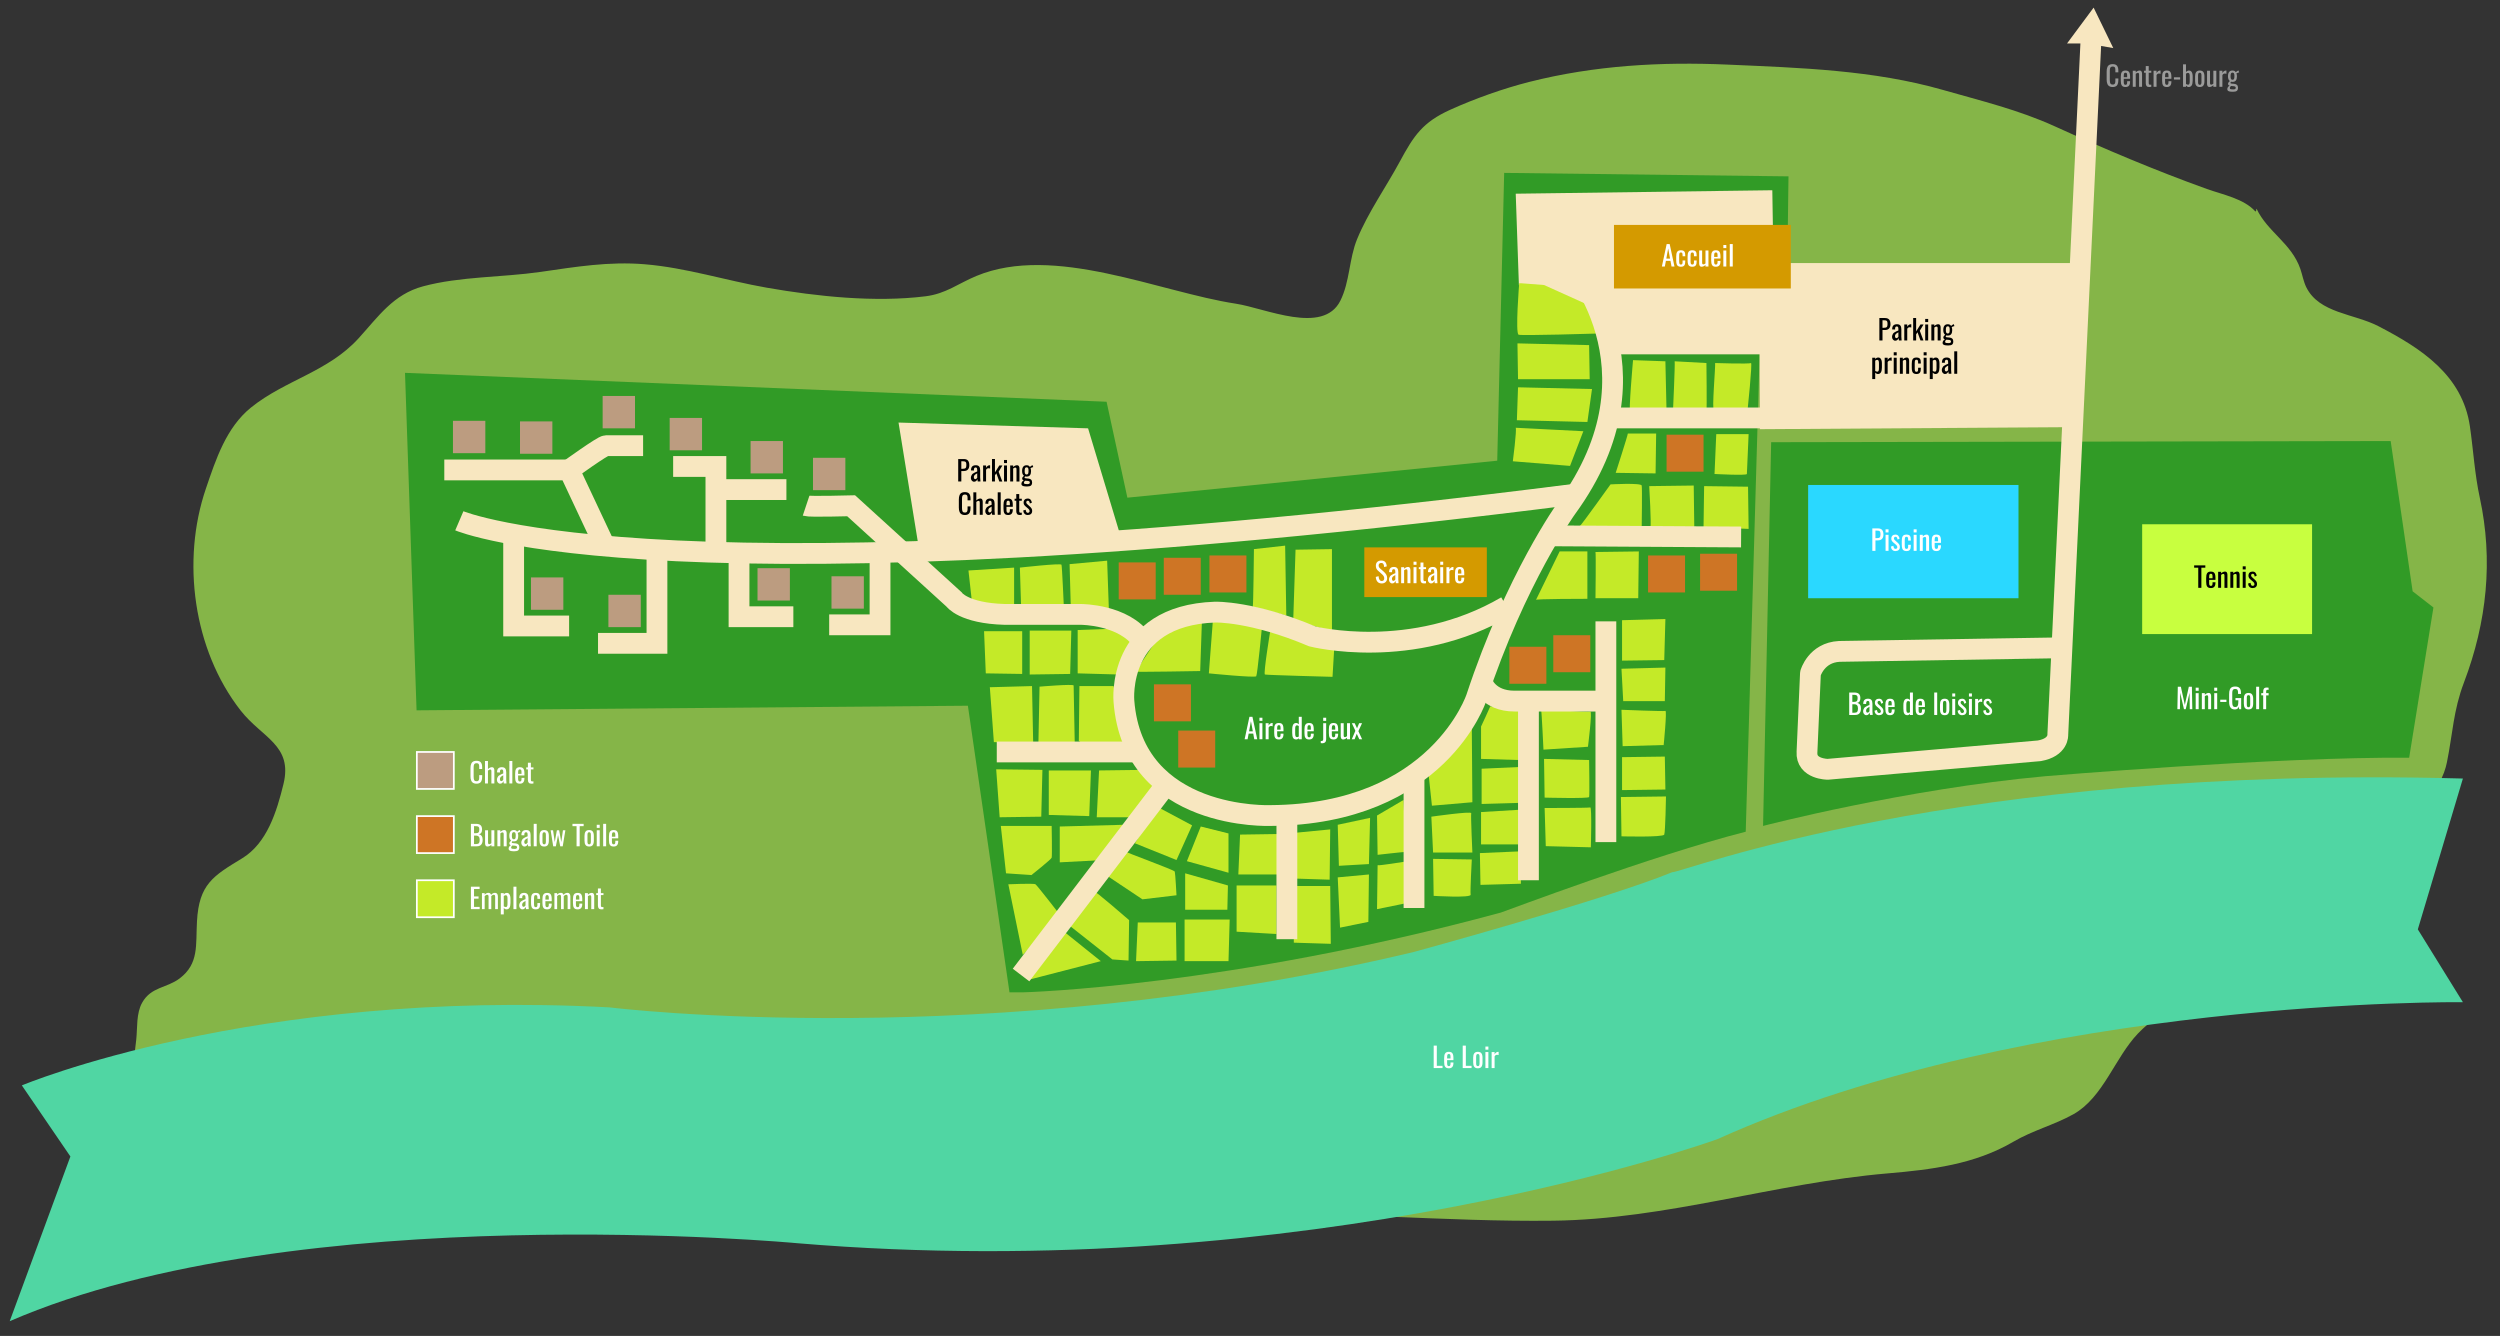 <?xml version="1.0" encoding="utf-8"?>
<!-- Generator: Adobe Illustrator 16.0.0, SVG Export Plug-In . SVG Version: 6.00 Build 0)  -->
<!DOCTYPE svg PUBLIC "-//W3C//DTD SVG 1.1//EN" "http://www.w3.org/Graphics/SVG/1.1/DTD/svg11.dtd">
<svg version="1.1" id="Calque_1" xmlns="http://www.w3.org/2000/svg" xmlns:xlink="http://www.w3.org/1999/xlink" x="0px" y="0px"
	 width="721px" height="385.279px" viewBox="0 0 721 385.279" enable-background="new 0 0 721 385.279" xml:space="preserve">
<rect x="0" y="0" width="721" height="385.279" fill="#333333" stroke="none"/>
<path fill="#85B548" d="M698.801,228.53c3.916,0.427,6.16-5.066,6.889-8.67c1.699-8.402,1.844-14.936,4.916-23.023
	c6.637-17.479,8.465-35.326,4.559-53.332c-1.465-6.753-1.862-13.742-2.836-20.486c-2.123-14.743-13.885-22.465-26.383-28.94
	c-7.067-3.664-17.078-3.697-20.813-11.233c-0.806-1.625-1.138-3.628-1.711-5.284c-2.576-7.431-9.416-10.609-12.632-17.357
	c-0.209,0.193,0.072,0.58-0.317,0.804c-3.355-3.739-9.412-4.857-13.984-6.5c-14.985-5.385-29.389-11.49-43.879-18.071
	c-10.576-4.803-21.131-7.314-32.307-10.513c-19.955-5.709-41.041-6.367-62.078-7.292c-19.246-0.847-38.322,0.228-57.121,4.977
	c-7.502,1.896-15.808,4.854-22.84,8.038c-7.958,3.604-10.496,7.422-14.56,14.951c-3.964,7.345-9.135,14.635-12.304,22.34
	c-2.354,5.725-2.081,12.252-4.843,17.791c-4.962,9.951-21.651,2.154-30.112,0.862c-22.188-3.389-52.46-17.29-74.85-8.005
	c-5.302,2.199-8.773,5.131-14.684,5.867c-14.649,1.822-31.303,0.047-45.731-2.473c-11.823-2.063-23.249-5.775-35.285-6.77
	c-10.278-0.849-19.903,0.746-30.028,2.213c-11.033,1.599-23.108,1.263-33.883,4.161c-8.545,2.299-12.854,8.699-18.571,14.986
	c-8.789,9.664-21.135,12.016-30.98,19.925c-7.2,5.783-10.196,15.023-13.074,23.481c-7.047,20.71-3.662,46.377,10.02,63.909
	c6.178,7.917,15.118,9.999,12.375,21.226c-1.938,7.93-4.728,17.065-11.947,21.448c-8.339,5.063-12.415,7.444-13,18.159
	c-0.378,6.919,0.605,12.202-4.991,16.455c-3.747,2.847-8.229,2.366-10.828,7.02c-1.719,3.079-1.334,7.184-1.683,10.536
	c-0.486,4.67-1.366,9.444-1.002,14.268c0.285,3.771-0.729,3.753,3.067,6.46c8.774,6.258,22.206,8.274,32.362,10.68
	c57.886,13.699,116.989,23.824,176.64,23.414c34.757-0.239,69.373-3.261,104.092-4.332c31.233-0.963,62.286,2.2,93.474,1.831
	c32.734-0.387,63.945-10.877,96.457-13.641c12.561-1.067,25.127-2.601,36.223-9.11c5.634-3.306,11.818-4.857,17.33-7.938
	c8.646-4.831,11.967-16.331,18.646-23.299c7.049-7.354,16.565-11.016,23.715-18.13c4.225-4.204,6.463-6.435,11.537-9.402
	c7.709-4.508,13.756-11.021,20.127-17.176c5.258-5.08,10.617-6.966,17.08-9.388c5.301-1.987,13.078-6.906,15.254-12.436"/>
<path fill="#319B26" d="M294.801,286.197c1,0,59.333-1.665,138-23c2-0.667,43.334-16.334,70.668-23.334l4-137.667l8-26.333l0.332-25
	l-82-1l-2,83l-106.666,10.668l-6-27.668l-202.333-8.332l3.333,97.332l159-1.332l12,82.667L294.801,286.197L294.801,286.197z"/>
<path fill="#319B26" d="M510.801,127.531l-2.332,110.666c0,0,40.998-10.668,81.332-14.334c0,0,67-5.666,105-5.333l7-43.333l-6-4.667
	l-6.332-43.332L510.801,127.531z"/>
<path fill="#50D6A3" d="M6.301,313.03c0,0,66.5-28,169.5-22.5c0,0,108.5,13.5,232-16c0,0,55-15,74.5-23c2,0.5,81.5-31,228-27
	l-13,43.5l13,21c0,0-124-1.5-215,39.5c0,0-117,42.5-265.5,30c0,0-144-13.5-227,22.5l17.5-47.5L6.301,313.03z"/>
<line fill="none" stroke="#F8E7C0" stroke-width="6" stroke-miterlimit="10" x1="206.801" y1="141.198" x2="226.801" y2="141.198"/>
<path fill="none" stroke="#F8E7C0" stroke-width="6" stroke-linecap="round" stroke-linejoin="round" stroke-miterlimit="10" d="
	M603.135,9.531l-9.666,202.334c0,0,0.332,3.665-5.334,4.665l-61,5.335c0,0-6.334,0-6-5l1-22.668c0,0,1.668-5.998,8.334-6.333
	l61.666-1"/>
<polygon fill="#F8E7C0" points="457.801,89.198 450.135,89.198 438.051,82.281 437.135,55.865 511.135,54.865 511.469,75.865 
	597.801,75.865 596.135,123.198 507.551,123.781 507.469,102.198 466.801,102.198 "/>
<rect x="521.469" y="139.865" fill="#2AD8FF" width="60.666" height="32.667"/>
<rect x="617.801" y="151.198" fill="#C8FF3F" width="49" height="31.667"/>
<polyline fill="#F8E7C0" points="264.801,156.865 259.135,121.865 313.801,123.531 323.135,154.531 "/>
<rect x="393.468" y="157.865" fill="#D49A00" width="35.333" height="14.332"/>
<rect x="465.469" y="64.865" fill="#D49A00" width="51" height="18.333"/>
<g enable-background="new    ">
	<path fill="#FFFFFF" d="M627.957,204.531l0.121-6.477h0.883l1.145,5.254l1.152-5.254h0.883l0.121,6.477h-0.73l-0.07-4.707
		l-1.098,4.707h-0.508l-1.09-4.707l-0.07,4.707H627.957z"/>
	<path fill="#FFFFFF" d="M633.239,199.223v-0.898h0.859v0.898H633.239z M633.239,204.531v-4.625h0.855v4.625H633.239z"/>
	<path fill="#FFFFFF" d="M635.012,204.531v-4.625h0.855v0.457c0.364-0.347,0.74-0.52,1.129-0.52c0.13,0,0.242,0.027,0.338,0.082
		c0.095,0.055,0.167,0.13,0.217,0.225c0.049,0.095,0.084,0.194,0.105,0.299c0.021,0.104,0.031,0.218,0.031,0.34v3.742h-0.855v-3.492
		c0-0.177-0.026-0.309-0.078-0.395c-0.053-0.086-0.148-0.129-0.289-0.129c-0.172,0-0.371,0.095-0.598,0.285v3.73H635.012z"/>
	<path fill="#FFFFFF" d="M638.582,199.223v-0.898h0.859v0.898H638.582z M638.582,204.531v-4.625h0.855v4.625H638.582z"/>
	<path fill="#FFFFFF" d="M640.313,202.442v-0.648h1.789v0.648H640.313z"/>
	<path fill="#FFFFFF" d="M644.543,204.61c-0.589,0-1.014-0.186-1.273-0.557c-0.261-0.371-0.391-0.92-0.391-1.646v-2.168
		c0-0.297,0.016-0.558,0.049-0.781c0.032-0.224,0.088-0.431,0.168-0.621c0.079-0.19,0.184-0.345,0.314-0.465
		c0.13-0.12,0.295-0.213,0.496-0.279c0.2-0.066,0.436-0.1,0.707-0.1c0.599,0,1.029,0.152,1.293,0.457
		c0.263,0.305,0.395,0.784,0.395,1.438v0.238h-0.848v-0.203c0-0.183-0.006-0.333-0.016-0.451c-0.011-0.118-0.032-0.231-0.064-0.338
		c-0.033-0.106-0.08-0.189-0.141-0.248c-0.062-0.059-0.142-0.104-0.24-0.139c-0.1-0.034-0.222-0.051-0.367-0.051
		c-0.112,0-0.211,0.013-0.297,0.037s-0.159,0.058-0.219,0.098c-0.061,0.04-0.11,0.097-0.15,0.168
		c-0.041,0.071-0.072,0.142-0.096,0.211s-0.042,0.157-0.055,0.266c-0.014,0.108-0.021,0.206-0.023,0.295
		c-0.003,0.089-0.004,0.199-0.004,0.332v2.398c0,0.497,0.06,0.854,0.18,1.07c0.119,0.216,0.349,0.324,0.688,0.324
		c0.338,0,0.57-0.117,0.695-0.352s0.188-0.61,0.188-1.129v-0.453h-0.82v-0.641h1.641v3.211h-0.574l-0.086-0.746
		C645.496,204.335,645.114,204.61,644.543,204.61z"/>
	<path fill="#FFFFFF" d="M648.469,204.598c-0.253,0-0.467-0.039-0.643-0.117s-0.314-0.194-0.416-0.348s-0.176-0.331-0.221-0.533
		c-0.046-0.202-0.068-0.438-0.068-0.709v-1.34c0-0.271,0.022-0.507,0.068-0.709c0.045-0.202,0.119-0.38,0.221-0.533
		s0.24-0.27,0.416-0.348s0.39-0.117,0.643-0.117c0.486,0,0.833,0.146,1.039,0.438c0.205,0.292,0.309,0.715,0.309,1.27v1.34
		c0,0.555-0.104,0.978-0.309,1.27C649.302,204.452,648.955,204.598,648.469,204.598z M648.469,203.965
		c0.078,0,0.146-0.012,0.205-0.035s0.104-0.063,0.139-0.117c0.033-0.055,0.061-0.107,0.082-0.158
		c0.021-0.051,0.035-0.124,0.045-0.219c0.009-0.095,0.014-0.172,0.016-0.23c0.001-0.059,0.002-0.146,0.002-0.26v-1.449
		c0-0.099-0.001-0.173-0.002-0.223c-0.002-0.05-0.005-0.117-0.01-0.203c-0.006-0.086-0.014-0.151-0.025-0.197
		s-0.029-0.099-0.053-0.158s-0.053-0.104-0.088-0.133s-0.079-0.054-0.131-0.076c-0.053-0.022-0.112-0.033-0.18-0.033
		c-0.068,0-0.129,0.011-0.182,0.033c-0.054,0.022-0.098,0.048-0.131,0.076c-0.034,0.028-0.063,0.073-0.088,0.133
		c-0.025,0.06-0.043,0.112-0.055,0.158s-0.021,0.111-0.025,0.197c-0.006,0.086-0.009,0.153-0.01,0.203
		c-0.002,0.05-0.002,0.124-0.002,0.223v1.449c0,0.099,0,0.173,0.002,0.223c0.001,0.05,0.004,0.117,0.01,0.203
		c0.005,0.086,0.014,0.151,0.025,0.197s0.029,0.098,0.055,0.156c0.024,0.059,0.054,0.103,0.088,0.133
		c0.033,0.03,0.077,0.056,0.131,0.076C648.34,203.954,648.401,203.965,648.469,203.965z"/>
	<path fill="#FFFFFF" d="M650.676,204.531v-6.477h0.859v6.477H650.676z"/>
	<path fill="#FFFFFF" d="M652.703,204.531v-3.988h-0.559v-0.637h0.559v-0.238c0-0.188,0.006-0.347,0.02-0.477
		c0.013-0.13,0.04-0.257,0.082-0.379c0.041-0.122,0.098-0.22,0.17-0.293c0.071-0.073,0.168-0.131,0.289-0.174
		s0.268-0.064,0.439-0.064c0.141,0,0.325,0.015,0.555,0.043v0.641c-0.209-0.026-0.314-0.039-0.316-0.039
		c-0.156,0-0.26,0.049-0.311,0.146s-0.076,0.247-0.076,0.447v0.387h0.707v0.637h-0.707v3.988H652.703z"/>
</g>
<g enable-background="new    ">
	<path d="M633.975,169.531v-5.809h-1.184v-0.668h3.227v0.668h-1.141v5.809H633.975z"/>
	<path d="M637.627,169.598c-0.271,0-0.496-0.038-0.676-0.115s-0.32-0.196-0.42-0.359c-0.101-0.163-0.171-0.353-0.211-0.57
		c-0.041-0.218-0.061-0.485-0.061-0.803v-1.059c0-0.32,0.021-0.591,0.064-0.811s0.115-0.41,0.217-0.57s0.241-0.278,0.42-0.354
		c0.178-0.075,0.398-0.113,0.662-0.113c0.164,0,0.31,0.016,0.438,0.047c0.127,0.031,0.237,0.074,0.33,0.129
		c0.092,0.055,0.171,0.128,0.236,0.221c0.064,0.093,0.117,0.19,0.158,0.293c0.04,0.103,0.072,0.228,0.096,0.375
		s0.039,0.294,0.047,0.439s0.012,0.316,0.012,0.512l-0.004,0.375h-1.82v0.617c0,0.011,0,0.027,0,0.051c0,0.13,0,0.227,0.002,0.289
		c0.001,0.063,0.006,0.144,0.016,0.244c0.009,0.101,0.023,0.175,0.045,0.225c0.021,0.05,0.049,0.102,0.086,0.156
		c0.036,0.055,0.084,0.093,0.143,0.115s0.129,0.033,0.213,0.033c0.185,0,0.311-0.063,0.377-0.189s0.1-0.317,0.1-0.572v-0.281h0.836
		v0.18C638.932,169.099,638.496,169.598,637.627,169.598z M637.115,166.77h0.98v-0.418c0-0.122-0.004-0.226-0.01-0.309
		c-0.007-0.083-0.02-0.164-0.039-0.242s-0.047-0.14-0.08-0.184c-0.034-0.044-0.08-0.079-0.139-0.105s-0.13-0.039-0.213-0.039
		c-0.203,0-0.338,0.073-0.402,0.219c-0.065,0.146-0.098,0.422-0.098,0.828V166.77z"/>
	<path d="M639.713,169.531v-4.625h0.855v0.457c0.364-0.347,0.74-0.52,1.129-0.52c0.13,0,0.242,0.027,0.338,0.082
		c0.095,0.055,0.167,0.13,0.217,0.225c0.049,0.095,0.084,0.194,0.105,0.299c0.021,0.104,0.031,0.218,0.031,0.34v3.742h-0.855v-3.492
		c0-0.177-0.026-0.309-0.078-0.395c-0.053-0.086-0.148-0.129-0.289-0.129c-0.172,0-0.371,0.095-0.598,0.285v3.73H639.713z"/>
	<path d="M643.229,169.531v-4.625h0.855v0.457c0.364-0.347,0.74-0.52,1.129-0.52c0.13,0,0.242,0.027,0.338,0.082
		c0.095,0.055,0.167,0.13,0.217,0.225c0.049,0.095,0.084,0.194,0.105,0.299c0.021,0.104,0.031,0.218,0.031,0.34v3.742h-0.855v-3.492
		c0-0.177-0.026-0.309-0.078-0.395c-0.053-0.086-0.148-0.129-0.289-0.129c-0.172,0-0.371,0.095-0.598,0.285v3.73H643.229z"/>
	<path d="M646.799,164.223v-0.898h0.859v0.898H646.799z M646.799,169.531v-4.625h0.855v4.625H646.799z"/>
	<path d="M649.643,169.598c-0.375,0-0.678-0.118-0.908-0.354s-0.363-0.552-0.396-0.947l0.715-0.215c0.033,0.3,0.1,0.521,0.199,0.666
		c0.099,0.145,0.24,0.217,0.426,0.217c0.153,0,0.278-0.05,0.375-0.15c0.096-0.101,0.141-0.228,0.133-0.381
		c-0.014-0.229-0.139-0.445-0.375-0.648l-0.789-0.676c-0.188-0.159-0.331-0.325-0.43-0.498c-0.1-0.173-0.146-0.384-0.141-0.631
		c0.01-0.362,0.121-0.642,0.332-0.84s0.498-0.297,0.863-0.297c0.349,0,0.624,0.114,0.826,0.342c0.201,0.228,0.318,0.519,0.35,0.873
		l-0.578,0.215c-0.034-0.261-0.094-0.459-0.18-0.596s-0.215-0.205-0.387-0.205c-0.139,0-0.25,0.046-0.336,0.137
		s-0.128,0.203-0.125,0.336c0,0.177,0.076,0.333,0.23,0.469l0.82,0.75c0.205,0.18,0.366,0.366,0.482,0.559
		c0.115,0.192,0.174,0.423,0.174,0.691c0,0.386-0.115,0.679-0.346,0.881S650.035,169.598,649.643,169.598z"/>
</g>
<g enable-background="new    ">
	<path fill="#FFFFFF" d="M533.311,206.198v-6.477h1.48c0.588,0,1.024,0.132,1.309,0.395c0.283,0.263,0.426,0.672,0.426,1.227
		c0,0.825-0.311,1.281-0.93,1.367c0.383,0.094,0.662,0.274,0.838,0.541s0.264,0.632,0.264,1.096c0,0.583-0.137,1.038-0.41,1.363
		s-0.691,0.488-1.254,0.488H533.311z M534.213,202.424h0.531c0.372,0,0.631-0.083,0.775-0.248s0.217-0.443,0.217-0.834
		c0-0.128-0.01-0.239-0.027-0.334c-0.019-0.095-0.042-0.177-0.07-0.244c-0.029-0.067-0.072-0.124-0.131-0.17
		s-0.118-0.082-0.178-0.109c-0.061-0.027-0.142-0.048-0.244-0.063c-0.104-0.015-0.202-0.023-0.297-0.027
		c-0.096-0.004-0.217-0.006-0.365-0.006h-0.211V202.424z M534.213,205.549h0.609c0.391,0,0.657-0.092,0.801-0.275
		c0.143-0.184,0.215-0.493,0.215-0.928c0-0.414-0.086-0.724-0.256-0.928c-0.171-0.204-0.449-0.307-0.834-0.307h-0.535V205.549z"/>
	<path fill="#FFFFFF" d="M538.256,206.264c-0.264,0-0.484-0.108-0.662-0.326c-0.179-0.218-0.268-0.467-0.268-0.748
		c0-0.219,0.035-0.417,0.107-0.596c0.071-0.179,0.147-0.322,0.229-0.432c0.08-0.109,0.221-0.224,0.42-0.342s0.354-0.202,0.463-0.252
		s0.301-0.13,0.574-0.242c0.016-0.008,0.027-0.013,0.035-0.016v-0.332c0-0.3-0.031-0.513-0.092-0.639
		c-0.062-0.126-0.186-0.189-0.373-0.189c-0.323,0-0.484,0.219-0.484,0.656v0.23l-0.848-0.031c0-0.047,0.002-0.104,0.008-0.172
		c0.025-0.461,0.154-0.797,0.387-1.008c0.231-0.211,0.563-0.316,0.996-0.316c0.445,0,0.767,0.122,0.965,0.365
		c0.197,0.243,0.297,0.61,0.297,1.1v2.113c0,0.349,0.025,0.719,0.078,1.109h-0.781c-0.055-0.258-0.093-0.485-0.113-0.684
		c-0.065,0.208-0.177,0.386-0.334,0.531C538.701,206.191,538.5,206.264,538.256,206.264z M538.596,205.522
		c0.109,0,0.217-0.043,0.322-0.129s0.184-0.171,0.236-0.254v-1.309c-0.3,0.169-0.498,0.294-0.594,0.375
		c-0.25,0.203-0.375,0.444-0.375,0.723c0,0.188,0.035,0.333,0.105,0.438S538.463,205.522,538.596,205.522z"/>
	<path fill="#FFFFFF" d="M541.905,206.264c-0.375,0-0.678-0.118-0.908-0.354s-0.363-0.552-0.396-0.947l0.715-0.215
		c0.033,0.3,0.1,0.521,0.199,0.666c0.099,0.145,0.24,0.217,0.426,0.217c0.153,0,0.278-0.05,0.375-0.15
		c0.096-0.101,0.141-0.228,0.133-0.381c-0.014-0.229-0.139-0.445-0.375-0.648l-0.789-0.676c-0.188-0.159-0.331-0.325-0.43-0.498
		c-0.1-0.173-0.146-0.384-0.141-0.631c0.01-0.362,0.121-0.642,0.332-0.84s0.498-0.297,0.863-0.297c0.349,0,0.624,0.114,0.826,0.342
		c0.201,0.228,0.318,0.519,0.35,0.873l-0.578,0.215c-0.034-0.261-0.094-0.459-0.18-0.596s-0.215-0.205-0.387-0.205
		c-0.139,0-0.25,0.046-0.336,0.137s-0.128,0.203-0.125,0.336c0,0.177,0.076,0.333,0.23,0.469l0.82,0.75
		c0.205,0.18,0.366,0.366,0.482,0.559c0.115,0.192,0.174,0.423,0.174,0.691c0,0.386-0.115,0.679-0.346,0.881
		S542.297,206.264,541.905,206.264z"/>
	<path fill="#FFFFFF" d="M545.104,206.264c-0.271,0-0.496-0.038-0.676-0.115s-0.32-0.196-0.42-0.359
		c-0.101-0.163-0.171-0.353-0.211-0.57c-0.041-0.218-0.061-0.485-0.061-0.803v-1.059c0-0.32,0.021-0.591,0.064-0.811
		s0.115-0.41,0.217-0.57s0.241-0.278,0.42-0.354c0.178-0.075,0.398-0.113,0.662-0.113c0.164,0,0.31,0.016,0.438,0.047
		c0.127,0.031,0.237,0.074,0.33,0.129c0.092,0.055,0.171,0.128,0.236,0.221c0.064,0.093,0.117,0.19,0.158,0.293
		c0.04,0.103,0.072,0.228,0.096,0.375s0.039,0.294,0.047,0.439s0.012,0.316,0.012,0.512l-0.004,0.375h-1.82v0.617
		c0,0.011,0,0.027,0,0.051c0,0.13,0,0.227,0.002,0.289c0.001,0.063,0.006,0.144,0.016,0.244c0.009,0.101,0.023,0.175,0.045,0.225
		c0.021,0.05,0.049,0.102,0.086,0.156c0.036,0.055,0.084,0.093,0.143,0.115s0.129,0.033,0.213,0.033
		c0.185,0,0.311-0.063,0.377-0.189s0.1-0.317,0.1-0.572v-0.281h0.836v0.18C546.408,205.765,545.973,206.264,545.104,206.264z
		 M544.592,203.436h0.98v-0.418c0-0.122-0.004-0.226-0.01-0.309c-0.007-0.083-0.02-0.164-0.039-0.242s-0.047-0.14-0.08-0.184
		c-0.034-0.044-0.08-0.079-0.139-0.105s-0.13-0.039-0.213-0.039c-0.203,0-0.338,0.073-0.402,0.219
		c-0.065,0.146-0.098,0.422-0.098,0.828V203.436z"/>
	<path fill="#FFFFFF" d="M550.092,206.264c-0.401,0.003-0.695-0.142-0.881-0.434c-0.187-0.292-0.279-0.774-0.279-1.449v-0.898
		c0-0.229,0.008-0.434,0.025-0.613c0.017-0.18,0.051-0.357,0.102-0.533s0.116-0.321,0.197-0.438c0.08-0.116,0.189-0.21,0.326-0.281
		s0.296-0.107,0.479-0.107c0.278,0,0.535,0.12,0.77,0.359v-2.148h0.855v6.477h-0.855v-0.297
		C550.606,206.143,550.36,206.264,550.092,206.264z M550.307,205.588c0.166,0,0.341-0.058,0.523-0.172v-3.031
		c-0.188-0.136-0.367-0.203-0.539-0.203c-0.336,0-0.504,0.321-0.504,0.965v1.309c0,0.146,0.003,0.27,0.01,0.371
		c0.006,0.102,0.02,0.204,0.041,0.307c0.021,0.103,0.049,0.185,0.086,0.246c0.036,0.062,0.087,0.111,0.152,0.15
		C550.141,205.569,550.218,205.588,550.307,205.588z"/>
	<path fill="#FFFFFF" d="M553.834,206.264c-0.271,0-0.496-0.038-0.676-0.115s-0.32-0.196-0.42-0.359
		c-0.101-0.163-0.171-0.353-0.211-0.57c-0.041-0.218-0.061-0.485-0.061-0.803v-1.059c0-0.32,0.021-0.591,0.064-0.811
		s0.115-0.41,0.217-0.57s0.241-0.278,0.42-0.354c0.178-0.075,0.398-0.113,0.662-0.113c0.164,0,0.31,0.016,0.438,0.047
		c0.127,0.031,0.237,0.074,0.33,0.129c0.092,0.055,0.171,0.128,0.236,0.221c0.064,0.093,0.117,0.19,0.158,0.293
		c0.04,0.103,0.072,0.228,0.096,0.375s0.039,0.294,0.047,0.439s0.012,0.316,0.012,0.512l-0.004,0.375h-1.82v0.617
		c0,0.011,0,0.027,0,0.051c0,0.13,0,0.227,0.002,0.289c0.001,0.063,0.006,0.144,0.016,0.244c0.009,0.101,0.023,0.175,0.045,0.225
		c0.021,0.05,0.049,0.102,0.086,0.156c0.036,0.055,0.084,0.093,0.143,0.115s0.129,0.033,0.213,0.033
		c0.185,0,0.311-0.063,0.377-0.189s0.1-0.317,0.1-0.572v-0.281h0.836v0.18C555.139,205.765,554.703,206.264,553.834,206.264z
		 M553.323,203.436h0.98v-0.418c0-0.122-0.004-0.226-0.01-0.309c-0.007-0.083-0.02-0.164-0.039-0.242s-0.047-0.14-0.08-0.184
		c-0.034-0.044-0.08-0.079-0.139-0.105s-0.13-0.039-0.213-0.039c-0.203,0-0.338,0.073-0.402,0.219
		c-0.065,0.146-0.098,0.422-0.098,0.828V203.436z"/>
	<path fill="#FFFFFF" d="M557.826,206.198v-6.477h0.859v6.477H557.826z"/>
	<path fill="#FFFFFF" d="M560.842,206.264c-0.253,0-0.467-0.039-0.643-0.117s-0.314-0.194-0.416-0.348s-0.176-0.331-0.221-0.533
		c-0.046-0.202-0.068-0.438-0.068-0.709v-1.34c0-0.271,0.022-0.507,0.068-0.709c0.045-0.202,0.119-0.38,0.221-0.533
		s0.24-0.27,0.416-0.348s0.39-0.117,0.643-0.117c0.486,0,0.833,0.146,1.039,0.438c0.205,0.292,0.309,0.715,0.309,1.27v1.34
		c0,0.555-0.104,0.978-0.309,1.27C561.675,206.118,561.328,206.264,560.842,206.264z M560.842,205.631
		c0.078,0,0.146-0.012,0.205-0.035s0.104-0.063,0.139-0.117c0.033-0.055,0.061-0.107,0.082-0.158
		c0.021-0.051,0.035-0.124,0.045-0.219c0.009-0.095,0.014-0.172,0.016-0.23c0.001-0.059,0.002-0.146,0.002-0.26v-1.449
		c0-0.099-0.001-0.173-0.002-0.223c-0.002-0.05-0.005-0.117-0.01-0.203c-0.006-0.086-0.014-0.151-0.025-0.197
		s-0.029-0.099-0.053-0.158s-0.053-0.104-0.088-0.133s-0.079-0.054-0.131-0.076c-0.053-0.022-0.112-0.033-0.18-0.033
		c-0.068,0-0.129,0.011-0.182,0.033c-0.054,0.022-0.098,0.048-0.131,0.076c-0.034,0.028-0.063,0.073-0.088,0.133
		c-0.025,0.06-0.043,0.112-0.055,0.158s-0.021,0.111-0.025,0.197c-0.006,0.086-0.009,0.153-0.01,0.203
		c-0.002,0.05-0.002,0.124-0.002,0.223v1.449c0,0.099,0,0.173,0.002,0.223c0.001,0.05,0.004,0.117,0.01,0.203
		c0.005,0.086,0.014,0.151,0.025,0.197s0.029,0.098,0.055,0.156c0.024,0.059,0.054,0.103,0.088,0.133
		c0.033,0.03,0.077,0.056,0.131,0.076C560.713,205.62,560.774,205.631,560.842,205.631z"/>
	<path fill="#FFFFFF" d="M563.026,200.889v-0.898h0.859v0.898H563.026z M563.026,206.198v-4.625h0.855v4.625H563.026z"/>
	<path fill="#FFFFFF" d="M565.869,206.264c-0.375,0-0.678-0.118-0.908-0.354s-0.363-0.552-0.396-0.947l0.715-0.215
		c0.033,0.3,0.1,0.521,0.199,0.666c0.099,0.145,0.24,0.217,0.426,0.217c0.153,0,0.278-0.05,0.375-0.15
		c0.096-0.101,0.141-0.228,0.133-0.381c-0.014-0.229-0.139-0.445-0.375-0.648l-0.789-0.676c-0.188-0.159-0.331-0.325-0.43-0.498
		c-0.1-0.173-0.146-0.384-0.141-0.631c0.01-0.362,0.121-0.642,0.332-0.84s0.498-0.297,0.863-0.297c0.349,0,0.624,0.114,0.826,0.342
		c0.201,0.228,0.318,0.519,0.35,0.873l-0.578,0.215c-0.034-0.261-0.094-0.459-0.18-0.596s-0.215-0.205-0.387-0.205
		c-0.139,0-0.25,0.046-0.336,0.137s-0.128,0.203-0.125,0.336c0,0.177,0.076,0.333,0.23,0.469l0.82,0.75
		c0.205,0.18,0.366,0.366,0.482,0.559c0.115,0.192,0.174,0.423,0.174,0.691c0,0.386-0.115,0.679-0.346,0.881
		S566.262,206.264,565.869,206.264z"/>
	<path fill="#FFFFFF" d="M567.842,200.889v-0.898h0.859v0.898H567.842z M567.842,206.198v-4.625h0.855v4.625H567.842z"/>
	<path fill="#FFFFFF" d="M569.635,206.198v-4.625h0.855v0.66c0.158-0.266,0.322-0.452,0.49-0.559s0.346-0.16,0.533-0.16
		c0.052,0,0.099,0.003,0.141,0.008v0.945c-0.159-0.06-0.315-0.09-0.469-0.09c-0.144,0-0.27,0.032-0.377,0.096
		c-0.108,0.063-0.215,0.179-0.318,0.346v3.379H569.635z"/>
	<path fill="#FFFFFF" d="M573.256,206.264c-0.375,0-0.678-0.118-0.908-0.354s-0.363-0.552-0.396-0.947l0.715-0.215
		c0.033,0.3,0.1,0.521,0.199,0.666c0.099,0.145,0.24,0.217,0.426,0.217c0.153,0,0.278-0.05,0.375-0.15
		c0.096-0.101,0.141-0.228,0.133-0.381c-0.014-0.229-0.139-0.445-0.375-0.648l-0.789-0.676c-0.188-0.159-0.331-0.325-0.43-0.498
		c-0.1-0.173-0.146-0.384-0.141-0.631c0.01-0.362,0.121-0.642,0.332-0.84s0.498-0.297,0.863-0.297c0.349,0,0.624,0.114,0.826,0.342
		c0.201,0.228,0.318,0.519,0.35,0.873l-0.578,0.215c-0.034-0.261-0.094-0.459-0.18-0.596s-0.215-0.205-0.387-0.205
		c-0.139,0-0.25,0.046-0.336,0.137s-0.128,0.203-0.125,0.336c0,0.177,0.076,0.333,0.23,0.469l0.82,0.75
		c0.205,0.18,0.366,0.366,0.482,0.559c0.115,0.192,0.174,0.423,0.174,0.691c0,0.386-0.115,0.679-0.346,0.881
		S573.649,206.264,573.256,206.264z"/>
</g>
<g enable-background="new    ">
	<path fill="#FFFFFF" d="M539.977,158.864v-6.477h1.605c0.563,0,0.97,0.151,1.223,0.455c0.252,0.304,0.379,0.748,0.379,1.334
		c0,0.526-0.137,0.937-0.408,1.23c-0.272,0.294-0.669,0.441-1.189,0.441h-0.707v3.016H539.977z M540.879,155.199h0.41
		c0.396,0,0.668-0.07,0.816-0.211s0.223-0.41,0.223-0.809c0-0.164-0.004-0.299-0.012-0.404s-0.025-0.205-0.053-0.299
		s-0.063-0.166-0.107-0.217c-0.045-0.051-0.106-0.095-0.186-0.131c-0.08-0.036-0.172-0.062-0.277-0.074s-0.236-0.02-0.393-0.02
		h-0.422V155.199z"/>
	<path fill="#FFFFFF" d="M543.797,153.555v-0.898h0.859v0.898H543.797z M543.797,158.864v-4.625h0.855v4.625H543.797z"/>
	<path fill="#FFFFFF" d="M546.641,158.93c-0.375,0-0.678-0.118-0.908-0.354s-0.363-0.552-0.396-0.947l0.715-0.215
		c0.033,0.3,0.1,0.521,0.199,0.666c0.099,0.145,0.24,0.217,0.426,0.217c0.153,0,0.278-0.05,0.375-0.15
		c0.096-0.101,0.141-0.228,0.133-0.381c-0.014-0.229-0.139-0.445-0.375-0.648l-0.789-0.676c-0.188-0.159-0.331-0.325-0.43-0.498
		c-0.1-0.173-0.146-0.384-0.141-0.631c0.01-0.362,0.121-0.642,0.332-0.84s0.498-0.297,0.863-0.297c0.349,0,0.624,0.114,0.826,0.342
		c0.201,0.228,0.318,0.519,0.35,0.873l-0.578,0.215c-0.034-0.261-0.094-0.459-0.18-0.596s-0.215-0.205-0.387-0.205
		c-0.139,0-0.25,0.046-0.336,0.137s-0.128,0.203-0.125,0.336c0,0.177,0.076,0.333,0.23,0.469l0.82,0.75
		c0.205,0.18,0.366,0.366,0.482,0.559c0.115,0.192,0.174,0.423,0.174,0.691c0,0.386-0.115,0.679-0.346,0.881
		S547.033,158.93,546.641,158.93z"/>
	<path fill="#FFFFFF" d="M549.821,158.93c-0.225,0-0.416-0.029-0.576-0.088s-0.29-0.138-0.389-0.238
		c-0.1-0.101-0.178-0.23-0.234-0.391c-0.058-0.16-0.097-0.327-0.117-0.502c-0.021-0.175-0.031-0.382-0.031-0.621v-1.07
		c0-0.31,0.018-0.57,0.055-0.781c0.036-0.211,0.103-0.4,0.199-0.568c0.096-0.168,0.234-0.292,0.414-0.373s0.406-0.121,0.68-0.121
		c0.247,0,0.454,0.03,0.621,0.09c0.166,0.06,0.296,0.153,0.389,0.281c0.092,0.128,0.157,0.277,0.195,0.449
		c0.037,0.172,0.057,0.383,0.057,0.633v0.277h-0.773v-0.281c0-0.305-0.034-0.518-0.102-0.639c-0.068-0.121-0.193-0.182-0.375-0.182
		c-0.209,0-0.345,0.072-0.408,0.217c-0.064,0.145-0.096,0.419-0.096,0.822v1.457c0,0.391,0.035,0.654,0.107,0.791
		c0.071,0.137,0.205,0.205,0.4,0.205c0.083,0,0.154-0.014,0.213-0.041s0.104-0.063,0.139-0.105c0.033-0.043,0.06-0.101,0.078-0.174
		c0.018-0.073,0.029-0.146,0.035-0.217c0.005-0.071,0.008-0.161,0.008-0.268v-0.375h0.773v0.32c0,0.247-0.02,0.458-0.059,0.633
		s-0.105,0.329-0.199,0.463s-0.224,0.233-0.389,0.299C550.27,158.898,550.065,158.93,549.821,158.93z"/>
	<path fill="#FFFFFF" d="M551.899,153.555v-0.898h0.859v0.898H551.899z M551.899,158.864v-4.625h0.855v4.625H551.899z"/>
	<path fill="#FFFFFF" d="M553.672,158.864v-4.625h0.855v0.457c0.364-0.347,0.74-0.52,1.129-0.52c0.13,0,0.242,0.027,0.338,0.082
		c0.095,0.055,0.167,0.13,0.217,0.225c0.049,0.095,0.084,0.194,0.105,0.299c0.021,0.104,0.031,0.218,0.031,0.34v3.742h-0.855v-3.492
		c0-0.177-0.026-0.309-0.078-0.395c-0.053-0.086-0.148-0.129-0.289-0.129c-0.172,0-0.371,0.095-0.598,0.285v3.73H553.672z"/>
	<path fill="#FFFFFF" d="M558.469,158.93c-0.271,0-0.496-0.038-0.676-0.115s-0.32-0.196-0.42-0.359
		c-0.101-0.163-0.171-0.353-0.211-0.57c-0.041-0.218-0.061-0.485-0.061-0.803v-1.059c0-0.32,0.021-0.591,0.064-0.811
		s0.115-0.41,0.217-0.57s0.241-0.278,0.42-0.354c0.178-0.075,0.398-0.113,0.662-0.113c0.164,0,0.31,0.016,0.438,0.047
		c0.127,0.031,0.237,0.074,0.33,0.129c0.092,0.055,0.171,0.128,0.236,0.221c0.064,0.093,0.117,0.19,0.158,0.293
		c0.04,0.103,0.072,0.228,0.096,0.375s0.039,0.294,0.047,0.439s0.012,0.316,0.012,0.512l-0.004,0.375h-1.82v0.617
		c0,0.011,0,0.027,0,0.051c0,0.13,0,0.227,0.002,0.289c0.001,0.063,0.006,0.144,0.016,0.244c0.009,0.101,0.023,0.175,0.045,0.225
		c0.021,0.05,0.049,0.102,0.086,0.156c0.036,0.055,0.084,0.093,0.143,0.115s0.129,0.033,0.213,0.033
		c0.185,0,0.311-0.063,0.377-0.189s0.1-0.317,0.1-0.572v-0.281h0.836v0.18C559.774,158.431,559.338,158.93,558.469,158.93z
		 M557.957,156.102h0.98v-0.418c0-0.122-0.004-0.226-0.01-0.309c-0.007-0.083-0.02-0.164-0.039-0.242s-0.047-0.14-0.08-0.184
		c-0.034-0.044-0.08-0.079-0.139-0.105s-0.13-0.039-0.213-0.039c-0.203,0-0.338,0.073-0.402,0.219
		c-0.065,0.146-0.098,0.422-0.098,0.828V156.102z"/>
</g>
<g enable-background="new    ">
	<path fill="#FFFFFF" d="M479.283,76.864l1.383-6.477h0.871l1.383,6.477h-0.859l-0.297-1.633h-1.316l-0.309,1.633H479.283z
		 M480.565,74.586h1.082l-0.543-2.926L480.565,74.586z"/>
	<path fill="#FFFFFF" d="M484.764,76.93c-0.225,0-0.416-0.029-0.576-0.088s-0.29-0.138-0.389-0.238
		c-0.1-0.101-0.178-0.23-0.234-0.391c-0.058-0.16-0.097-0.327-0.117-0.502c-0.021-0.175-0.031-0.382-0.031-0.621v-1.07
		c0-0.31,0.018-0.57,0.055-0.781c0.036-0.211,0.103-0.4,0.199-0.568c0.096-0.168,0.234-0.292,0.414-0.373s0.406-0.121,0.68-0.121
		c0.247,0,0.454,0.03,0.621,0.09c0.166,0.06,0.296,0.153,0.389,0.281c0.092,0.128,0.157,0.277,0.195,0.449
		c0.037,0.172,0.057,0.383,0.057,0.633v0.277h-0.773v-0.281c0-0.305-0.034-0.518-0.102-0.639c-0.068-0.121-0.193-0.182-0.375-0.182
		c-0.209,0-0.345,0.072-0.408,0.217c-0.064,0.145-0.096,0.419-0.096,0.822v1.457c0,0.391,0.035,0.654,0.107,0.791
		c0.071,0.137,0.205,0.205,0.4,0.205c0.083,0,0.154-0.014,0.213-0.041s0.104-0.063,0.139-0.105c0.033-0.043,0.06-0.101,0.078-0.174
		c0.018-0.073,0.029-0.146,0.035-0.217c0.005-0.071,0.008-0.161,0.008-0.268v-0.375h0.773v0.32c0,0.247-0.02,0.458-0.059,0.633
		s-0.105,0.329-0.199,0.463s-0.224,0.233-0.389,0.299C485.213,76.898,485.008,76.93,484.764,76.93z"/>
	<path fill="#FFFFFF" d="M488.049,76.93c-0.225,0-0.416-0.029-0.576-0.088s-0.29-0.138-0.389-0.238
		c-0.1-0.101-0.178-0.23-0.234-0.391c-0.058-0.16-0.097-0.327-0.117-0.502c-0.021-0.175-0.031-0.382-0.031-0.621v-1.07
		c0-0.31,0.018-0.57,0.055-0.781c0.036-0.211,0.103-0.4,0.199-0.568c0.096-0.168,0.234-0.292,0.414-0.373s0.406-0.121,0.68-0.121
		c0.247,0,0.454,0.03,0.621,0.09c0.166,0.06,0.296,0.153,0.389,0.281c0.092,0.128,0.157,0.277,0.195,0.449
		c0.037,0.172,0.057,0.383,0.057,0.633v0.277h-0.773v-0.281c0-0.305-0.034-0.518-0.102-0.639c-0.068-0.121-0.193-0.182-0.375-0.182
		c-0.209,0-0.345,0.072-0.408,0.217c-0.064,0.145-0.096,0.419-0.096,0.822v1.457c0,0.391,0.035,0.654,0.107,0.791
		c0.071,0.137,0.205,0.205,0.4,0.205c0.083,0,0.154-0.014,0.213-0.041s0.104-0.063,0.139-0.105c0.033-0.043,0.06-0.101,0.078-0.174
		c0.018-0.073,0.029-0.146,0.035-0.217c0.005-0.071,0.008-0.161,0.008-0.268v-0.375h0.773v0.32c0,0.247-0.02,0.458-0.059,0.633
		s-0.105,0.329-0.199,0.463s-0.224,0.233-0.389,0.299C488.498,76.898,488.293,76.93,488.049,76.93z"/>
	<path fill="#FFFFFF" d="M490.733,76.926c-0.131,0-0.243-0.027-0.338-0.082c-0.096-0.055-0.168-0.13-0.217-0.225
		c-0.05-0.095-0.085-0.194-0.105-0.299c-0.021-0.104-0.031-0.218-0.031-0.34v-3.742h0.855v3.492c0,0.177,0.025,0.309,0.078,0.395
		c0.052,0.086,0.148,0.129,0.289,0.129c0.172,0,0.371-0.095,0.598-0.285v-3.73h0.855v4.625h-0.855v-0.457
		C491.496,76.753,491.12,76.926,490.733,76.926z"/>
	<path fill="#FFFFFF" d="M494.873,76.93c-0.271,0-0.496-0.038-0.676-0.115s-0.32-0.196-0.42-0.359
		c-0.101-0.163-0.171-0.353-0.211-0.57c-0.041-0.218-0.061-0.485-0.061-0.803v-1.059c0-0.32,0.021-0.591,0.064-0.811
		s0.115-0.41,0.217-0.57s0.241-0.278,0.42-0.354c0.178-0.075,0.398-0.113,0.662-0.113c0.164,0,0.31,0.016,0.438,0.047
		c0.127,0.031,0.237,0.074,0.33,0.129c0.092,0.055,0.171,0.128,0.236,0.221c0.064,0.093,0.117,0.19,0.158,0.293
		c0.04,0.103,0.072,0.228,0.096,0.375s0.039,0.294,0.047,0.439s0.012,0.316,0.012,0.512l-0.004,0.375h-1.82v0.617
		c0,0.011,0,0.027,0,0.051c0,0.13,0,0.227,0.002,0.289c0.001,0.063,0.006,0.144,0.016,0.244c0.009,0.101,0.023,0.175,0.045,0.225
		c0.021,0.05,0.049,0.102,0.086,0.156c0.036,0.055,0.084,0.093,0.143,0.115s0.129,0.033,0.213,0.033
		c0.185,0,0.311-0.063,0.377-0.189s0.1-0.317,0.1-0.572v-0.281h0.836v0.18C496.178,76.431,495.742,76.93,494.873,76.93z
		 M494.362,74.102h0.98v-0.418c0-0.122-0.004-0.226-0.01-0.309c-0.007-0.083-0.02-0.164-0.039-0.242s-0.047-0.14-0.08-0.184
		c-0.034-0.044-0.08-0.079-0.139-0.105s-0.13-0.039-0.213-0.039c-0.203,0-0.338,0.073-0.402,0.219
		c-0.065,0.146-0.098,0.422-0.098,0.828V74.102z"/>
	<path fill="#FFFFFF" d="M497.014,71.555v-0.898h0.859v0.898H497.014z M497.014,76.864v-4.625h0.855v4.625H497.014z"/>
	<path fill="#FFFFFF" d="M498.865,76.864v-6.477h0.859v6.477H498.865z"/>
</g>
<g enable-background="new    ">
	<path fill="#FFFFFF" d="M398.498,168.268c-0.544,0-0.959-0.168-1.244-0.504s-0.444-0.796-0.479-1.379l0.805-0.219
		c0.058,0.927,0.363,1.391,0.918,1.391c0.232,0,0.408-0.064,0.529-0.193s0.182-0.318,0.182-0.568c0-0.138-0.016-0.265-0.049-0.379
		c-0.032-0.114-0.086-0.224-0.16-0.328s-0.145-0.19-0.211-0.26s-0.16-0.161-0.283-0.275l-1.086-0.965
		c-0.219-0.198-0.378-0.407-0.479-0.627c-0.1-0.22-0.15-0.489-0.15-0.807c0-0.469,0.137-0.834,0.408-1.096
		c0.272-0.262,0.645-0.396,1.115-0.4c0.519-0.008,0.906,0.126,1.164,0.4s0.413,0.7,0.465,1.275l-0.762,0.211
		c-0.01-0.141-0.024-0.266-0.043-0.375c-0.018-0.109-0.048-0.22-0.09-0.33c-0.041-0.11-0.092-0.2-0.152-0.27
		c-0.06-0.069-0.139-0.124-0.238-0.164c-0.099-0.04-0.213-0.057-0.344-0.049c-0.477,0.034-0.715,0.271-0.715,0.711
		c0,0.19,0.033,0.349,0.098,0.477c0.065,0.128,0.175,0.262,0.328,0.402l1.094,0.965c0.284,0.255,0.51,0.528,0.678,0.82
		s0.252,0.622,0.252,0.992c0,0.474-0.143,0.85-0.43,1.127C399.333,168.129,398.959,168.268,398.498,168.268z"/>
	<path fill="#FFFFFF" d="M401.514,168.264c-0.263,0-0.483-0.108-0.662-0.326c-0.178-0.218-0.268-0.467-0.268-0.748
		c0-0.219,0.036-0.417,0.107-0.596c0.072-0.179,0.148-0.322,0.229-0.432c0.081-0.109,0.221-0.224,0.42-0.342
		s0.354-0.202,0.463-0.252s0.301-0.13,0.574-0.242c0.016-0.008,0.027-0.013,0.035-0.016v-0.332c0-0.3-0.03-0.513-0.092-0.639
		c-0.061-0.126-0.186-0.189-0.373-0.189c-0.322,0-0.484,0.219-0.484,0.656v0.23l-0.848-0.031c0-0.047,0.003-0.104,0.008-0.172
		c0.026-0.461,0.155-0.797,0.387-1.008c0.232-0.211,0.564-0.316,0.996-0.316c0.445,0,0.768,0.122,0.965,0.365
		c0.198,0.243,0.297,0.61,0.297,1.1v2.113c0,0.349,0.026,0.719,0.078,1.109h-0.781c-0.055-0.258-0.092-0.485-0.113-0.684
		c-0.064,0.208-0.176,0.386-0.334,0.531C401.96,168.191,401.759,168.264,401.514,168.264z M401.854,167.522
		c0.109,0,0.217-0.043,0.322-0.129s0.185-0.171,0.236-0.254v-1.309c-0.299,0.169-0.497,0.294-0.594,0.375
		c-0.25,0.203-0.375,0.444-0.375,0.723c0,0.188,0.035,0.333,0.105,0.438S401.721,167.522,401.854,167.522z"/>
	<path fill="#FFFFFF" d="M404.092,168.198v-4.625h0.855v0.457c0.365-0.347,0.741-0.52,1.129-0.52c0.131,0,0.243,0.027,0.338,0.082
		c0.096,0.055,0.168,0.13,0.217,0.225c0.05,0.095,0.085,0.194,0.105,0.299c0.021,0.104,0.031,0.218,0.031,0.34v3.742h-0.855v-3.492
		c0-0.177-0.025-0.309-0.078-0.395c-0.052-0.086-0.148-0.129-0.289-0.129c-0.172,0-0.371,0.095-0.598,0.285v3.73H404.092z"/>
	<path fill="#FFFFFF" d="M407.662,162.889v-0.898h0.859v0.898H407.662z M407.662,168.198v-4.625h0.855v4.625H407.662z"/>
	<path fill="#FFFFFF" d="M410.666,168.264c-0.352,0-0.604-0.093-0.76-0.277c-0.154-0.185-0.234-0.461-0.24-0.828v-3.016h-0.484
		v-0.57h0.484v-1.348h0.855v1.348h0.742v0.57h-0.742v2.957c0,0.185,0.029,0.315,0.088,0.391s0.17,0.113,0.334,0.113
		c0.123,0,0.229-0.007,0.316-0.02v0.633C411.01,168.248,410.813,168.264,410.666,168.264z"/>
	<path fill="#FFFFFF" d="M412.729,168.264c-0.263,0-0.483-0.108-0.662-0.326c-0.178-0.218-0.268-0.467-0.268-0.748
		c0-0.219,0.036-0.417,0.107-0.596c0.072-0.179,0.148-0.322,0.229-0.432c0.081-0.109,0.221-0.224,0.42-0.342
		s0.354-0.202,0.463-0.252s0.301-0.13,0.574-0.242c0.016-0.008,0.027-0.013,0.035-0.016v-0.332c0-0.3-0.03-0.513-0.092-0.639
		c-0.061-0.126-0.186-0.189-0.373-0.189c-0.322,0-0.484,0.219-0.484,0.656v0.23l-0.848-0.031c0-0.047,0.003-0.104,0.008-0.172
		c0.026-0.461,0.155-0.797,0.387-1.008c0.232-0.211,0.564-0.316,0.996-0.316c0.445,0,0.768,0.122,0.965,0.365
		c0.198,0.243,0.297,0.61,0.297,1.1v2.113c0,0.349,0.026,0.719,0.078,1.109h-0.781c-0.055-0.258-0.092-0.485-0.113-0.684
		c-0.064,0.208-0.176,0.386-0.334,0.531C413.175,168.191,412.974,168.264,412.729,168.264z M413.069,167.522
		c0.109,0,0.217-0.043,0.322-0.129s0.185-0.171,0.236-0.254v-1.309c-0.299,0.169-0.497,0.294-0.594,0.375
		c-0.25,0.203-0.375,0.444-0.375,0.723c0,0.188,0.035,0.333,0.105,0.438S412.936,167.522,413.069,167.522z"/>
	<path fill="#FFFFFF" d="M415.362,162.889v-0.898h0.859v0.898H415.362z M415.362,168.198v-4.625h0.855v4.625H415.362z"/>
	<path fill="#FFFFFF" d="M417.155,168.198v-4.625h0.855v0.66c0.159-0.266,0.322-0.452,0.49-0.559s0.346-0.16,0.533-0.16
		c0.053,0,0.1,0.003,0.141,0.008v0.945c-0.158-0.06-0.314-0.09-0.469-0.09c-0.143,0-0.269,0.032-0.377,0.096
		c-0.107,0.063-0.214,0.179-0.318,0.346v3.379H417.155z"/>
	<path fill="#FFFFFF" d="M420.983,168.264c-0.271,0-0.496-0.038-0.676-0.115s-0.319-0.196-0.42-0.359
		c-0.1-0.163-0.17-0.353-0.211-0.57c-0.04-0.218-0.061-0.485-0.061-0.803v-1.059c0-0.32,0.021-0.591,0.064-0.811
		s0.115-0.41,0.217-0.57s0.242-0.278,0.42-0.354c0.179-0.075,0.399-0.113,0.662-0.113c0.164,0,0.311,0.016,0.438,0.047
		c0.128,0.031,0.238,0.074,0.33,0.129c0.093,0.055,0.172,0.128,0.236,0.221c0.065,0.093,0.118,0.19,0.158,0.293
		c0.041,0.103,0.072,0.228,0.096,0.375s0.039,0.294,0.047,0.439s0.012,0.316,0.012,0.512l-0.004,0.375h-1.82v0.617
		c0,0.011,0,0.027,0,0.051c0,0.13,0.001,0.227,0.002,0.289c0.002,0.063,0.007,0.144,0.016,0.244c0.01,0.101,0.024,0.175,0.045,0.225
		c0.021,0.05,0.05,0.102,0.086,0.156c0.037,0.055,0.084,0.093,0.143,0.115s0.13,0.033,0.213,0.033c0.186,0,0.311-0.063,0.377-0.189
		s0.1-0.317,0.1-0.572v-0.281h0.836v0.18C422.287,167.765,421.853,168.264,420.983,168.264z M420.471,165.436h0.98v-0.418
		c0-0.122-0.003-0.226-0.01-0.309c-0.006-0.083-0.02-0.164-0.039-0.242s-0.046-0.14-0.08-0.184c-0.033-0.044-0.08-0.079-0.139-0.105
		s-0.129-0.039-0.213-0.039c-0.203,0-0.337,0.073-0.402,0.219c-0.064,0.146-0.098,0.422-0.098,0.828V165.436z"/>
</g>
<g enable-background="new    ">
	<path d="M276.344,138.864v-6.477h1.605c0.563,0,0.97,0.151,1.223,0.455s0.379,0.748,0.379,1.334c0,0.526-0.136,0.937-0.408,1.23
		s-0.668,0.441-1.189,0.441h-0.707v3.016H276.344z M277.246,135.199h0.41c0.396,0,0.668-0.07,0.816-0.211s0.223-0.41,0.223-0.809
		c0-0.164-0.004-0.299-0.012-0.404s-0.025-0.205-0.053-0.299s-0.063-0.166-0.107-0.217s-0.106-0.095-0.186-0.131
		s-0.172-0.062-0.277-0.074s-0.236-0.02-0.393-0.02h-0.422V135.199z"/>
	<path d="M280.929,138.93c-0.263,0-0.484-0.108-0.662-0.326S280,138.137,280,137.856c0-0.219,0.036-0.417,0.107-0.596
		s0.148-0.322,0.229-0.432s0.221-0.224,0.42-0.342s0.354-0.202,0.463-0.252s0.301-0.13,0.574-0.242
		c0.016-0.008,0.027-0.013,0.035-0.016v-0.332c0-0.3-0.031-0.513-0.092-0.639s-0.186-0.189-0.373-0.189
		c-0.323,0-0.484,0.219-0.484,0.656v0.23l-0.848-0.031c0-0.047,0.002-0.104,0.008-0.172c0.026-0.461,0.155-0.797,0.387-1.008
		s0.564-0.316,0.996-0.316c0.445,0,0.767,0.122,0.965,0.365s0.297,0.61,0.297,1.1v2.113c0,0.349,0.026,0.719,0.078,1.109h-0.781
		c-0.055-0.258-0.092-0.485-0.113-0.684c-0.065,0.208-0.176,0.386-0.334,0.531S281.174,138.93,280.929,138.93z M281.269,138.188
		c0.109,0,0.217-0.043,0.322-0.129s0.184-0.171,0.236-0.254v-1.309c-0.299,0.169-0.498,0.294-0.594,0.375
		c-0.25,0.203-0.375,0.444-0.375,0.723c0,0.188,0.035,0.333,0.105,0.438S281.136,138.188,281.269,138.188z"/>
	<path d="M283.527,138.864v-4.625h0.855v0.66c0.159-0.266,0.322-0.452,0.49-0.559s0.346-0.16,0.533-0.16
		c0.052,0,0.099,0.003,0.141,0.008v0.945c-0.159-0.06-0.315-0.09-0.469-0.09c-0.143,0-0.269,0.032-0.377,0.096
		s-0.214,0.179-0.318,0.346v3.379H283.527z"/>
	<path d="M286.09,138.852v-6.477h0.855v3.867l1.254-2l0.895-0.004l-1.09,1.813l1.055,2.813h-0.852l-0.863-2.371l-0.398,0.598v1.762
		H286.09z"/>
	<path d="M289.562,133.555v-0.898h0.859v0.898H289.562z M289.562,138.864v-4.625h0.855v4.625H289.562z"/>
	<path d="M291.336,138.864v-4.625h0.855v0.457c0.365-0.347,0.741-0.52,1.129-0.52c0.13,0,0.243,0.027,0.338,0.082
		s0.167,0.13,0.217,0.225s0.084,0.194,0.105,0.299s0.031,0.218,0.031,0.34v3.742h-0.855v-3.492c0-0.177-0.026-0.309-0.078-0.395
		s-0.148-0.129-0.289-0.129c-0.172,0-0.371,0.095-0.598,0.285v3.73H291.336z"/>
	<path d="M296.289,140.297c-0.167,0-0.313-0.003-0.438-0.008s-0.258-0.017-0.398-0.033s-0.26-0.042-0.357-0.074
		s-0.188-0.075-0.271-0.127s-0.146-0.118-0.188-0.197s-0.063-0.173-0.063-0.279c0-0.239,0.063-0.446,0.189-0.621
		s0.286-0.313,0.479-0.418c-0.146-0.044-0.257-0.111-0.334-0.201s-0.115-0.189-0.115-0.299c0-0.159,0.041-0.298,0.121-0.418
		s0.212-0.259,0.395-0.418c-0.182-0.141-0.317-0.317-0.404-0.529s-0.131-0.497-0.131-0.854c0-0.539,0.109-0.948,0.328-1.227
		s0.542-0.418,0.969-0.418c0.471,0,0.789,0.169,0.953,0.508c0.039-0.055,0.119-0.132,0.238-0.232s0.249-0.182,0.387-0.244
		l0.133-0.059l0.211,0.555c-0.104,0.023-0.25,0.069-0.439,0.139s-0.304,0.12-0.346,0.154c0.039,0.094,0.073,0.226,0.102,0.396
		s0.043,0.322,0.043,0.455c0,0.245-0.021,0.462-0.064,0.65s-0.113,0.356-0.209,0.502s-0.229,0.257-0.398,0.334
		s-0.373,0.115-0.609,0.115c-0.044,0-0.124-0.009-0.238-0.025s-0.181-0.028-0.199-0.033c-0.002,0.005-0.014,0.024-0.035,0.059
		s-0.035,0.059-0.043,0.074s-0.019,0.038-0.033,0.068s-0.025,0.058-0.031,0.082s-0.01,0.049-0.01,0.072
		c0,0.06,0.031,0.105,0.092,0.137s0.16,0.054,0.295,0.066c0.013,0.003,0.135,0.015,0.365,0.035s0.348,0.031,0.354,0.031
		c0.713,0.067,1.07,0.442,1.07,1.125c0,0.414-0.11,0.71-0.33,0.889S296.76,140.297,296.289,140.297z M296.277,139.621
		c0.248,0,0.43-0.036,0.549-0.109s0.178-0.188,0.178-0.348c0-0.146-0.045-0.255-0.135-0.328s-0.256-0.121-0.498-0.145l-0.73-0.059
		c-0.076,0.063-0.151,0.147-0.227,0.256s-0.113,0.224-0.113,0.346c0,0.094,0.022,0.167,0.066,0.219s0.139,0.093,0.283,0.123
		S296.004,139.621,296.277,139.621z M296.07,136.844c0.227,0,0.375-0.08,0.447-0.24s0.107-0.421,0.107-0.783
		c0-0.144-0.003-0.263-0.01-0.359s-0.021-0.191-0.043-0.285s-0.053-0.168-0.092-0.223s-0.092-0.099-0.158-0.133
		s-0.146-0.051-0.24-0.051c-0.224,0-0.375,0.083-0.451,0.25s-0.115,0.434-0.115,0.801c0,0.128,0.004,0.238,0.012,0.332
		s0.023,0.187,0.047,0.277s0.055,0.165,0.096,0.223s0.094,0.104,0.16,0.139S295.976,136.844,296.07,136.844z"/>
</g>
<g enable-background="new    ">
	<path d="M278.269,148.533c-0.268,0-0.504-0.036-0.707-0.109s-0.369-0.172-0.498-0.297s-0.234-0.28-0.316-0.467
		s-0.139-0.382-0.17-0.588s-0.047-0.437-0.047-0.691v-2.289c0-0.273,0.016-0.517,0.049-0.73s0.089-0.413,0.17-0.598
		s0.186-0.337,0.316-0.457s0.296-0.214,0.498-0.281s0.437-0.102,0.705-0.102c0.583,0,1.001,0.157,1.254,0.473
		s0.379,0.778,0.379,1.391v0.516h-0.855v-0.457c0-0.099,0-0.177-0.002-0.232s-0.004-0.126-0.008-0.209s-0.011-0.148-0.021-0.195
		s-0.024-0.102-0.041-0.164s-0.039-0.111-0.064-0.146s-0.059-0.073-0.098-0.113s-0.083-0.07-0.133-0.09s-0.108-0.036-0.176-0.049
		s-0.143-0.02-0.227-0.02c-0.125,0-0.234,0.014-0.328,0.041s-0.17,0.07-0.23,0.129s-0.109,0.123-0.146,0.193
		s-0.066,0.161-0.084,0.271s-0.031,0.218-0.037,0.32s-0.01,0.229-0.01,0.381v2.563c0,0.487,0.061,0.825,0.184,1.016
		s0.34,0.285,0.652,0.285c0.12,0,0.223-0.013,0.311-0.039s0.159-0.069,0.215-0.129s0.101-0.122,0.135-0.188s0.059-0.153,0.074-0.264
		s0.025-0.213,0.029-0.307s0.006-0.216,0.006-0.367v-0.477h0.855v0.48c0,0.247-0.016,0.469-0.047,0.664s-0.084,0.378-0.16,0.549
		s-0.174,0.312-0.297,0.424s-0.279,0.2-0.469,0.264S278.519,148.533,278.269,148.533z"/>
	<path d="M280.714,148.463v-6.477h0.855v2.332c0.38-0.362,0.767-0.543,1.16-0.543c0.13,0,0.242,0.027,0.336,0.082
		s0.166,0.13,0.215,0.225s0.084,0.194,0.105,0.299s0.031,0.218,0.031,0.34v3.742h-0.855v-3.492c0-0.177-0.025-0.309-0.076-0.395
		s-0.146-0.129-0.287-0.129c-0.177,0-0.387,0.102-0.629,0.305v3.711H280.714z"/>
	<path d="M285.085,148.53c-0.263,0-0.484-0.108-0.662-0.326s-0.268-0.467-0.268-0.748c0-0.219,0.036-0.417,0.107-0.596
		s0.148-0.322,0.229-0.432s0.221-0.224,0.42-0.342s0.354-0.202,0.463-0.252s0.301-0.13,0.574-0.242
		c0.016-0.008,0.027-0.013,0.035-0.016v-0.332c0-0.3-0.031-0.513-0.092-0.639s-0.186-0.189-0.373-0.189
		c-0.323,0-0.484,0.219-0.484,0.656v0.23l-0.848-0.031c0-0.047,0.002-0.104,0.008-0.172c0.026-0.461,0.155-0.797,0.387-1.008
		s0.564-0.316,0.996-0.316c0.445,0,0.767,0.122,0.965,0.365s0.297,0.61,0.297,1.1v2.113c0,0.349,0.026,0.719,0.078,1.109h-0.781
		c-0.055-0.258-0.092-0.485-0.113-0.684c-0.065,0.208-0.176,0.386-0.334,0.531S285.33,148.53,285.085,148.53z M285.425,147.787
		c0.109,0,0.217-0.043,0.322-0.129s0.184-0.171,0.236-0.254v-1.309c-0.299,0.169-0.498,0.294-0.594,0.375
		c-0.25,0.203-0.375,0.444-0.375,0.723c0,0.188,0.035,0.333,0.105,0.438S285.292,147.787,285.425,147.787z"/>
	<path d="M287.741,148.463v-6.477h0.859v6.477H287.741z"/>
	<path d="M290.777,148.53c-0.271,0-0.496-0.038-0.676-0.115s-0.32-0.196-0.42-0.359s-0.17-0.353-0.211-0.57
		s-0.061-0.485-0.061-0.803v-1.059c0-0.32,0.021-0.591,0.064-0.811s0.115-0.41,0.217-0.57s0.242-0.278,0.42-0.354
		s0.399-0.113,0.662-0.113c0.164,0,0.31,0.016,0.438,0.047s0.238,0.074,0.33,0.129s0.171,0.128,0.236,0.221s0.118,0.19,0.158,0.293
		s0.072,0.228,0.096,0.375s0.039,0.294,0.047,0.439s0.012,0.316,0.012,0.512l-0.004,0.375h-1.82v0.617c0,0.011,0,0.027,0,0.051
		c0,0.13,0,0.227,0.002,0.289s0.006,0.144,0.016,0.244s0.024,0.175,0.045,0.225s0.049,0.102,0.086,0.156s0.084,0.093,0.143,0.115
		s0.129,0.033,0.213,0.033c0.185,0,0.311-0.063,0.377-0.189s0.1-0.317,0.1-0.572v-0.281h0.836v0.18
		C292.081,148.031,291.646,148.53,290.777,148.53z M290.265,145.701h0.98v-0.418c0-0.122-0.003-0.226-0.01-0.309
		s-0.02-0.164-0.039-0.242s-0.046-0.14-0.08-0.184s-0.08-0.079-0.139-0.105s-0.129-0.039-0.213-0.039
		c-0.203,0-0.337,0.073-0.402,0.219s-0.098,0.422-0.098,0.828V145.701z"/>
	<path d="M294.093,148.53c-0.352,0-0.605-0.093-0.76-0.277s-0.235-0.461-0.24-0.828v-3.016h-0.484v-0.57h0.484v-1.348h0.855v1.348
		h0.742v0.57h-0.742v2.957c0,0.185,0.029,0.315,0.088,0.391s0.17,0.113,0.334,0.113c0.123,0,0.228-0.007,0.316-0.02v0.633
		C294.437,148.514,294.239,148.53,294.093,148.53z"/>
	<path d="M296.398,148.53c-0.375,0-0.678-0.118-0.908-0.354s-0.363-0.552-0.396-0.947l0.715-0.215c0.034,0.3,0.1,0.521,0.199,0.666
		s0.241,0.217,0.426,0.217c0.154,0,0.279-0.05,0.375-0.15s0.141-0.228,0.133-0.381c-0.013-0.229-0.138-0.445-0.375-0.648
		l-0.789-0.676c-0.188-0.159-0.331-0.325-0.43-0.498s-0.146-0.384-0.141-0.631c0.01-0.362,0.121-0.642,0.332-0.84
		s0.499-0.297,0.863-0.297c0.349,0,0.625,0.114,0.826,0.342s0.318,0.519,0.35,0.873l-0.578,0.215
		c-0.034-0.261-0.094-0.459-0.18-0.596s-0.215-0.205-0.387-0.205c-0.138,0-0.25,0.046-0.336,0.137s-0.127,0.203-0.125,0.336
		c0,0.177,0.077,0.333,0.23,0.469l0.82,0.75c0.206,0.18,0.367,0.366,0.482,0.559s0.174,0.423,0.174,0.691
		c0,0.386-0.115,0.679-0.346,0.881S296.791,148.53,296.398,148.53z"/>
</g>
<g enable-background="new    ">
	<path d="M542.01,98.197V91.72h1.605c0.563,0,0.97,0.151,1.223,0.455c0.252,0.304,0.379,0.748,0.379,1.334
		c0,0.526-0.137,0.937-0.408,1.23c-0.272,0.294-0.669,0.441-1.189,0.441h-0.707v3.016H542.01z M542.912,94.532h0.41
		c0.396,0,0.668-0.07,0.816-0.211s0.223-0.41,0.223-0.809c0-0.164-0.004-0.299-0.012-0.404s-0.025-0.205-0.053-0.299
		s-0.063-0.166-0.107-0.217c-0.045-0.051-0.106-0.095-0.186-0.131c-0.08-0.036-0.172-0.062-0.277-0.074s-0.236-0.02-0.393-0.02
		h-0.422V94.532z"/>
	<path d="M546.596,98.263c-0.264,0-0.484-0.108-0.662-0.326c-0.179-0.218-0.268-0.467-0.268-0.748c0-0.219,0.035-0.417,0.107-0.596
		c0.071-0.179,0.147-0.322,0.229-0.432c0.08-0.109,0.221-0.224,0.42-0.342s0.354-0.202,0.463-0.252s0.301-0.13,0.574-0.242
		c0.016-0.008,0.027-0.013,0.035-0.016v-0.332c0-0.3-0.031-0.513-0.092-0.639c-0.062-0.126-0.186-0.189-0.373-0.189
		c-0.323,0-0.484,0.219-0.484,0.656v0.23l-0.848-0.031c0-0.047,0.002-0.104,0.008-0.172c0.025-0.461,0.154-0.797,0.387-1.008
		c0.231-0.211,0.563-0.316,0.996-0.316c0.445,0,0.767,0.122,0.965,0.365c0.197,0.243,0.297,0.61,0.297,1.1v2.113
		c0,0.349,0.025,0.719,0.078,1.109h-0.781c-0.055-0.258-0.093-0.485-0.113-0.684c-0.065,0.208-0.177,0.386-0.334,0.531
		C547.041,98.19,546.84,98.263,546.596,98.263z M546.936,97.521c0.109,0,0.217-0.043,0.322-0.129s0.184-0.171,0.236-0.254v-1.309
		c-0.3,0.169-0.498,0.294-0.594,0.375c-0.25,0.203-0.375,0.444-0.375,0.723c0,0.188,0.035,0.333,0.105,0.438
		S546.803,97.521,546.936,97.521z"/>
	<path d="M549.194,98.197v-4.625h0.855v0.66c0.158-0.266,0.322-0.452,0.49-0.559s0.346-0.16,0.533-0.16
		c0.052,0,0.099,0.003,0.141,0.008v0.945c-0.159-0.06-0.315-0.09-0.469-0.09c-0.144,0-0.27,0.032-0.377,0.096
		c-0.108,0.063-0.215,0.179-0.318,0.346v3.379H549.194z"/>
	<path d="M551.756,98.185v-6.477h0.855v3.867l1.254-2l0.895-0.004l-1.09,1.813l1.055,2.813h-0.852l-0.863-2.371l-0.398,0.598v1.762
		H551.756z"/>
	<path d="M555.229,92.888V91.99h0.859v0.898H555.229z M555.229,98.197v-4.625h0.855v4.625H555.229z"/>
	<path d="M557.002,98.197v-4.625h0.855v0.457c0.364-0.347,0.74-0.52,1.129-0.52c0.13,0,0.242,0.027,0.338,0.082
		c0.095,0.055,0.167,0.13,0.217,0.225c0.049,0.095,0.084,0.194,0.105,0.299c0.021,0.104,0.031,0.218,0.031,0.34v3.742h-0.855v-3.492
		c0-0.177-0.026-0.309-0.078-0.395c-0.053-0.086-0.148-0.129-0.289-0.129c-0.172,0-0.371,0.095-0.598,0.285v3.73H557.002z"/>
	<path d="M561.955,99.63c-0.167,0-0.313-0.003-0.438-0.008s-0.258-0.017-0.398-0.033s-0.26-0.042-0.357-0.074
		s-0.188-0.075-0.271-0.127c-0.084-0.052-0.146-0.118-0.188-0.197c-0.042-0.079-0.063-0.173-0.063-0.279
		c0-0.239,0.063-0.446,0.189-0.621c0.126-0.175,0.285-0.313,0.479-0.418c-0.146-0.044-0.258-0.111-0.334-0.201
		c-0.077-0.09-0.115-0.189-0.115-0.299c0-0.159,0.04-0.298,0.121-0.418c0.08-0.12,0.212-0.259,0.395-0.418
		c-0.183-0.141-0.317-0.317-0.404-0.529c-0.088-0.212-0.131-0.497-0.131-0.854c0-0.539,0.109-0.948,0.328-1.227
		s0.541-0.418,0.969-0.418c0.471,0,0.789,0.169,0.953,0.508c0.039-0.055,0.118-0.132,0.238-0.232
		c0.119-0.101,0.248-0.182,0.387-0.244l0.133-0.059l0.211,0.555c-0.104,0.023-0.251,0.069-0.439,0.139
		c-0.189,0.069-0.305,0.12-0.346,0.154c0.039,0.094,0.072,0.226,0.102,0.396c0.028,0.171,0.043,0.322,0.043,0.455
		c0,0.245-0.021,0.462-0.064,0.65s-0.113,0.356-0.209,0.502c-0.097,0.146-0.229,0.257-0.398,0.334
		c-0.17,0.077-0.373,0.115-0.609,0.115c-0.045,0-0.124-0.009-0.238-0.025c-0.115-0.017-0.182-0.028-0.199-0.033
		c-0.003,0.005-0.015,0.024-0.035,0.059c-0.021,0.034-0.035,0.059-0.043,0.074s-0.02,0.038-0.033,0.068
		c-0.015,0.03-0.025,0.058-0.031,0.082c-0.007,0.024-0.01,0.049-0.01,0.072c0,0.06,0.03,0.105,0.092,0.137
		c0.061,0.031,0.159,0.054,0.295,0.066c0.013,0.003,0.135,0.015,0.365,0.035s0.348,0.031,0.354,0.031
		c0.713,0.067,1.07,0.442,1.07,1.125c0,0.414-0.11,0.71-0.33,0.889C562.772,99.541,562.426,99.63,561.955,99.63z M561.944,98.954
		c0.247,0,0.43-0.036,0.549-0.109c0.118-0.073,0.178-0.188,0.178-0.348c0-0.146-0.045-0.255-0.135-0.328s-0.256-0.121-0.498-0.145
		l-0.73-0.059c-0.076,0.063-0.151,0.147-0.227,0.256c-0.076,0.108-0.113,0.224-0.113,0.346c0,0.094,0.021,0.167,0.066,0.219
		c0.044,0.052,0.139,0.093,0.283,0.123S561.67,98.954,561.944,98.954z M561.737,96.177c0.227,0,0.375-0.08,0.447-0.24
		c0.071-0.16,0.107-0.421,0.107-0.783c0-0.144-0.004-0.263-0.01-0.359c-0.007-0.097-0.021-0.191-0.043-0.285
		c-0.022-0.094-0.053-0.168-0.092-0.223s-0.092-0.099-0.158-0.133s-0.146-0.051-0.24-0.051c-0.225,0-0.375,0.083-0.451,0.25
		c-0.077,0.167-0.115,0.434-0.115,0.801c0,0.128,0.004,0.238,0.012,0.332s0.023,0.187,0.047,0.277s0.055,0.165,0.096,0.223
		c0.04,0.058,0.094,0.104,0.16,0.139S561.643,96.177,561.737,96.177z"/>
</g>
<g enable-background="new    ">
	<path d="M539.952,109.32v-6.148h0.855v0.371c0.245-0.289,0.538-0.434,0.879-0.434c0.153,0,0.291,0.029,0.412,0.088
		s0.218,0.14,0.291,0.242s0.135,0.212,0.186,0.328s0.087,0.245,0.109,0.387s0.037,0.265,0.045,0.369s0.012,0.212,0.012,0.324v1.117
		c0,1.266-0.383,1.898-1.148,1.898c-0.276,0-0.538-0.137-0.785-0.41v1.867H539.952z M541.421,107.187
		c0.073,0,0.136-0.013,0.188-0.039s0.095-0.069,0.129-0.129s0.062-0.121,0.082-0.184s0.036-0.146,0.045-0.252
		s0.015-0.201,0.018-0.287s0.004-0.195,0.004-0.328v-1.121c0-0.13-0.003-0.242-0.01-0.336s-0.02-0.189-0.039-0.287
		s-0.047-0.177-0.082-0.238s-0.083-0.11-0.145-0.148s-0.135-0.057-0.221-0.057c-0.195,0-0.39,0.079-0.582,0.238v2.965
		C540.995,107.119,541.199,107.187,541.421,107.187z"/>
	<path d="M543.542,107.796v-4.625h0.855v0.66c0.159-0.266,0.322-0.452,0.49-0.559s0.346-0.16,0.533-0.16
		c0.052,0,0.099,0.003,0.141,0.008v0.945c-0.159-0.06-0.315-0.09-0.469-0.09c-0.144,0-0.269,0.032-0.377,0.096
		s-0.214,0.179-0.318,0.346v3.379H543.542z"/>
	<path d="M546.148,102.488v-0.898h0.859v0.898H546.148z M546.148,107.796v-4.625h0.855v4.625H546.148z"/>
	<path d="M547.921,107.796v-4.625h0.855v0.457c0.364-0.347,0.741-0.52,1.129-0.52c0.13,0,0.243,0.027,0.338,0.082
		s0.167,0.13,0.217,0.225s0.085,0.194,0.105,0.299s0.031,0.218,0.031,0.34v3.742h-0.855v-3.492c0-0.177-0.026-0.309-0.078-0.395
		s-0.148-0.129-0.289-0.129c-0.172,0-0.371,0.095-0.598,0.285v3.73H547.921z"/>
	<path d="M552.698,107.863c-0.224,0-0.416-0.029-0.576-0.088s-0.29-0.138-0.389-0.238s-0.177-0.23-0.234-0.391
		s-0.097-0.327-0.117-0.502s-0.031-0.382-0.031-0.621v-1.07c0-0.31,0.019-0.57,0.055-0.781s0.103-0.4,0.199-0.568
		s0.234-0.292,0.414-0.373s0.406-0.121,0.68-0.121c0.247,0,0.454,0.03,0.621,0.09s0.296,0.153,0.389,0.281s0.157,0.277,0.195,0.449
		s0.057,0.383,0.057,0.633v0.277h-0.773v-0.281c0-0.305-0.034-0.518-0.102-0.639s-0.192-0.182-0.375-0.182
		c-0.208,0-0.345,0.072-0.408,0.217s-0.096,0.419-0.096,0.822v1.457c0,0.391,0.036,0.654,0.107,0.791s0.205,0.205,0.4,0.205
		c0.083,0,0.154-0.014,0.213-0.041s0.104-0.063,0.139-0.105s0.06-0.101,0.078-0.174s0.03-0.146,0.035-0.217s0.008-0.161,0.008-0.268
		v-0.375h0.773v0.32c0,0.247-0.02,0.458-0.059,0.633s-0.105,0.329-0.199,0.463s-0.224,0.233-0.389,0.299
		S552.944,107.863,552.698,107.863z"/>
	<path d="M554.777,102.488v-0.898h0.859v0.898H554.777z M554.777,107.796v-4.625h0.855v4.625H554.777z"/>
	<path d="M556.55,109.32v-6.148h0.855v0.371c0.245-0.289,0.538-0.434,0.879-0.434c0.153,0,0.291,0.029,0.412,0.088
		s0.218,0.14,0.291,0.242s0.135,0.212,0.186,0.328s0.087,0.245,0.109,0.387s0.037,0.265,0.045,0.369s0.012,0.212,0.012,0.324v1.117
		c0,1.266-0.383,1.898-1.148,1.898c-0.276,0-0.538-0.137-0.785-0.41v1.867H556.55z M558.019,107.187
		c0.073,0,0.136-0.013,0.188-0.039s0.095-0.069,0.129-0.129s0.062-0.121,0.082-0.184s0.036-0.146,0.045-0.252
		s0.015-0.201,0.018-0.287s0.004-0.195,0.004-0.328v-1.121c0-0.13-0.003-0.242-0.01-0.336s-0.02-0.189-0.039-0.287
		s-0.047-0.177-0.082-0.238s-0.083-0.11-0.145-0.148s-0.135-0.057-0.221-0.057c-0.195,0-0.39,0.079-0.582,0.238v2.965
		C557.593,107.119,557.797,107.187,558.019,107.187z"/>
	<path d="M560.948,107.863c-0.263,0-0.483-0.108-0.662-0.326s-0.268-0.467-0.268-0.748c0-0.219,0.036-0.417,0.107-0.596
		s0.147-0.322,0.229-0.432s0.221-0.224,0.42-0.342s0.354-0.202,0.463-0.252s0.301-0.13,0.574-0.242
		c0.016-0.008,0.027-0.013,0.035-0.016v-0.332c0-0.3-0.03-0.513-0.092-0.639s-0.186-0.189-0.373-0.189
		c-0.323,0-0.484,0.219-0.484,0.656v0.23l-0.848-0.031c0-0.047,0.003-0.104,0.008-0.172c0.026-0.461,0.155-0.797,0.387-1.008
		s0.563-0.316,0.996-0.316c0.445,0,0.767,0.122,0.965,0.365s0.297,0.61,0.297,1.1v2.113c0,0.349,0.026,0.719,0.078,1.109h-0.781
		c-0.055-0.258-0.093-0.485-0.113-0.684c-0.065,0.208-0.177,0.386-0.334,0.531S561.194,107.863,560.948,107.863z M561.288,107.12
		c0.109,0,0.217-0.043,0.322-0.129s0.185-0.171,0.236-0.254v-1.309c-0.3,0.169-0.497,0.294-0.594,0.375
		c-0.25,0.203-0.375,0.444-0.375,0.723c0,0.188,0.035,0.333,0.105,0.438S561.156,107.12,561.288,107.12z"/>
	<path d="M563.605,107.796v-6.477h0.859v6.477H563.605z"/>
</g>
<g enable-background="new    ">
	<path fill="#FFFFFF" d="M358.95,213.198l1.383-6.477h0.871l1.383,6.477h-0.859l-0.297-1.633h-1.316l-0.309,1.633H358.95z
		 M360.231,210.921h1.082l-0.542-2.926L360.231,210.921z"/>
	<path fill="#FFFFFF" d="M363.223,207.89v-0.898h0.859v0.898H363.223z M363.223,213.198v-4.625h0.855v4.625H363.223z"/>
	<path fill="#FFFFFF" d="M365.016,213.198v-4.625h0.855v0.66c0.159-0.266,0.322-0.452,0.49-0.559s0.346-0.16,0.533-0.16
		c0.053,0,0.1,0.003,0.141,0.008v0.945c-0.158-0.06-0.314-0.09-0.469-0.09c-0.143,0-0.269,0.032-0.377,0.096
		c-0.107,0.063-0.214,0.179-0.318,0.346v3.379H365.016z"/>
	<path fill="#FFFFFF" d="M368.844,213.265c-0.271,0-0.496-0.038-0.676-0.115s-0.319-0.196-0.42-0.359
		c-0.1-0.163-0.17-0.353-0.211-0.57c-0.04-0.218-0.061-0.485-0.061-0.803v-1.059c0-0.32,0.021-0.591,0.064-0.811
		s0.115-0.41,0.217-0.57s0.242-0.278,0.42-0.354c0.179-0.075,0.399-0.113,0.662-0.113c0.164,0,0.311,0.016,0.438,0.047
		c0.128,0.031,0.238,0.074,0.33,0.129c0.093,0.055,0.172,0.128,0.236,0.221c0.065,0.093,0.118,0.19,0.158,0.293
		c0.041,0.103,0.072,0.228,0.096,0.375s0.039,0.294,0.047,0.439s0.012,0.316,0.012,0.512l-0.004,0.375h-1.82v0.617
		c0,0.011,0,0.027,0,0.051c0,0.13,0.001,0.227,0.002,0.289c0.002,0.063,0.007,0.144,0.016,0.244c0.01,0.101,0.024,0.175,0.045,0.225
		c0.021,0.05,0.05,0.102,0.086,0.156c0.037,0.055,0.084,0.093,0.143,0.115s0.13,0.033,0.213,0.033c0.186,0,0.311-0.063,0.377-0.189
		s0.1-0.317,0.1-0.572v-0.281h0.836v0.18C370.149,212.766,369.714,213.265,368.844,213.265z M368.332,210.437h0.98v-0.418
		c0-0.122-0.003-0.226-0.01-0.309c-0.006-0.083-0.02-0.164-0.039-0.242s-0.046-0.14-0.08-0.184c-0.033-0.044-0.08-0.079-0.139-0.105
		s-0.129-0.039-0.213-0.039c-0.203,0-0.337,0.073-0.402,0.219c-0.064,0.146-0.098,0.422-0.098,0.828V210.437z"/>
	<path fill="#FFFFFF" d="M373.832,213.265c-0.4,0.003-0.694-0.142-0.881-0.434c-0.186-0.292-0.279-0.774-0.279-1.449v-0.898
		c0-0.229,0.009-0.434,0.025-0.613c0.018-0.18,0.051-0.357,0.102-0.533s0.117-0.321,0.197-0.438c0.081-0.116,0.189-0.21,0.326-0.281
		s0.297-0.107,0.479-0.107c0.279,0,0.535,0.12,0.77,0.359v-2.148h0.855v6.477h-0.855v-0.297
		C374.347,213.144,374.101,213.265,373.832,213.265z M374.047,212.589c0.167,0,0.342-0.058,0.523-0.172v-3.031
		c-0.188-0.136-0.367-0.203-0.539-0.203c-0.336,0-0.504,0.321-0.504,0.965v1.309c0,0.146,0.004,0.27,0.01,0.371
		c0.007,0.102,0.021,0.204,0.041,0.307c0.021,0.103,0.05,0.185,0.086,0.246c0.037,0.062,0.088,0.111,0.152,0.15
		C373.882,212.57,373.959,212.589,374.047,212.589z"/>
	<path fill="#FFFFFF" d="M377.574,213.265c-0.271,0-0.496-0.038-0.676-0.115s-0.319-0.196-0.42-0.359
		c-0.1-0.163-0.17-0.353-0.211-0.57c-0.04-0.218-0.061-0.485-0.061-0.803v-1.059c0-0.32,0.021-0.591,0.064-0.811
		s0.115-0.41,0.217-0.57s0.242-0.278,0.42-0.354c0.179-0.075,0.399-0.113,0.662-0.113c0.164,0,0.311,0.016,0.438,0.047
		c0.128,0.031,0.238,0.074,0.33,0.129c0.093,0.055,0.172,0.128,0.236,0.221c0.065,0.093,0.118,0.19,0.158,0.293
		c0.041,0.103,0.072,0.228,0.096,0.375s0.039,0.294,0.047,0.439s0.012,0.316,0.012,0.512l-0.004,0.375h-1.82v0.617
		c0,0.011,0,0.027,0,0.051c0,0.13,0.001,0.227,0.002,0.289c0.002,0.063,0.007,0.144,0.016,0.244c0.01,0.101,0.024,0.175,0.045,0.225
		c0.021,0.05,0.05,0.102,0.086,0.156c0.037,0.055,0.084,0.093,0.143,0.115s0.13,0.033,0.213,0.033c0.186,0,0.311-0.063,0.377-0.189
		s0.1-0.317,0.1-0.572v-0.281h0.836v0.18C378.879,212.766,378.445,213.265,377.574,213.265z M377.063,210.437h0.98v-0.418
		c0-0.122-0.003-0.226-0.01-0.309c-0.006-0.083-0.02-0.164-0.039-0.242s-0.046-0.14-0.08-0.184c-0.033-0.044-0.08-0.079-0.139-0.105
		s-0.129-0.039-0.213-0.039c-0.203,0-0.337,0.073-0.402,0.219c-0.064,0.146-0.098,0.422-0.098,0.828V210.437z"/>
	<path fill="#FFFFFF" d="M380.906,214.312v-0.617c0.068,0.016,0.143,0.023,0.223,0.023c0.32,0,0.48-0.187,0.48-0.559v-4.586h0.855
		v4.676c0,0.356-0.1,0.632-0.299,0.826s-0.475,0.291-0.826,0.291C381.145,214.366,381,214.348,380.906,214.312z M381.61,207.89
		v-0.898h0.859v0.898H381.61z"/>
	<path fill="#FFFFFF" d="M384.61,213.265c-0.271,0-0.496-0.038-0.676-0.115s-0.319-0.196-0.42-0.359
		c-0.1-0.163-0.17-0.353-0.211-0.57c-0.04-0.218-0.061-0.485-0.061-0.803v-1.059c0-0.32,0.021-0.591,0.064-0.811
		s0.115-0.41,0.217-0.57s0.242-0.278,0.42-0.354c0.179-0.075,0.399-0.113,0.662-0.113c0.164,0,0.311,0.016,0.438,0.047
		c0.128,0.031,0.238,0.074,0.33,0.129c0.093,0.055,0.172,0.128,0.236,0.221c0.065,0.093,0.118,0.19,0.158,0.293
		c0.041,0.103,0.072,0.228,0.096,0.375s0.039,0.294,0.047,0.439s0.012,0.316,0.012,0.512l-0.004,0.375h-1.82v0.617
		c0,0.011,0,0.027,0,0.051c0,0.13,0.001,0.227,0.002,0.289c0.002,0.063,0.007,0.144,0.016,0.244c0.01,0.101,0.024,0.175,0.045,0.225
		c0.021,0.05,0.05,0.102,0.086,0.156c0.037,0.055,0.084,0.093,0.143,0.115s0.13,0.033,0.213,0.033c0.186,0,0.311-0.063,0.377-0.189
		s0.1-0.317,0.1-0.572v-0.281h0.836v0.18C385.914,212.766,385.48,213.265,384.61,213.265z M384.098,210.437h0.98v-0.418
		c0-0.122-0.003-0.226-0.01-0.309c-0.006-0.083-0.02-0.164-0.039-0.242s-0.046-0.14-0.08-0.184c-0.033-0.044-0.08-0.079-0.139-0.105
		s-0.129-0.039-0.213-0.039c-0.203,0-0.337,0.073-0.402,0.219c-0.064,0.146-0.098,0.422-0.098,0.828V210.437z"/>
	<path fill="#FFFFFF" d="M387.356,213.261c-0.13,0-0.242-0.027-0.338-0.082c-0.095-0.055-0.167-0.13-0.217-0.225
		c-0.049-0.095-0.084-0.194-0.105-0.299c-0.021-0.104-0.031-0.218-0.031-0.34v-3.742h0.855v3.492c0,0.177,0.026,0.309,0.078,0.395
		c0.053,0.086,0.148,0.129,0.289,0.129c0.172,0,0.371-0.095,0.598-0.285v-3.73h0.855v4.625h-0.855v-0.457
		C388.12,213.088,387.744,213.261,387.356,213.261z"/>
	<path fill="#FFFFFF" d="M389.856,213.198l1.035-2.43l-1.016-2.195h0.82l0.676,1.465l0.602-1.465h0.84l-1.055,2.301l1.074,2.324
		h-0.816l-0.727-1.57l-0.625,1.57H389.856z"/>
</g>
<rect x="130.635" y="121.363" fill="#BC9C80" width="9.333" height="9.333"/>
<rect x="149.968" y="121.531" fill="#BC9C80" width="9.334" height="9.333"/>
<rect x="173.801" y="114.198" fill="#BC9C80" width="9.334" height="9.333"/>
<rect x="193.134" y="120.531" fill="#BC9C80" width="9.334" height="9.333"/>
<rect x="216.467" y="127.198" fill="#BC9C80" width="9.334" height="9.333"/>
<rect x="234.467" y="132.031" fill="#BC9C80" width="9.334" height="9.333"/>
<rect x="218.467" y="163.865" fill="#BC9C80" width="9.334" height="9.332"/>
<rect x="239.801" y="166.198" fill="#BC9C80" width="9.334" height="9.332"/>
<rect x="175.467" y="171.531" fill="#BC9C80" width="9.334" height="9.333"/>
<rect x="153.134" y="166.53" fill="#BC9C80" width="9.334" height="9.333"/>
<polygon fill="#C4EA28" points="279.301,164.53 280.301,173.53 292.468,175.03 292.468,163.698 "/>
<path fill="#C4EA28" d="M294.468,174.365l-0.333-10.667c0,0,11.833-1.333,12-0.833s0.667,11.832,0.667,11.832L294.468,174.365z"/>
<polygon fill="#C4EA28" points="308.801,174.53 308.468,162.698 319.301,161.698 319.801,175.865 "/>
<polygon fill="#C4EA28" points="283.801,182.03 284.301,194.198 294.801,194.365 294.801,182.03 "/>
<polygon fill="#C4EA28" points="296.968,181.865 296.968,194.53 308.635,194.365 308.968,181.865 "/>
<polygon fill="#C4EA28" points="310.801,194.198 310.801,181.698 319.801,181.365 326.801,183.865 322.801,194.53 "/>
<polygon fill="#C4EA28" points="286.635,214.03 285.468,198.198 297.635,197.865 297.968,214.198 "/>
<path fill="#C4EA28" d="M299.468,214.698l0.333-16.668c0,0,9.833-0.832,9.833-0.332s0.333,17.332,0.333,17.332L299.468,214.698z"/>
<polygon fill="#C4EA28" points="311.135,213.698 311.301,197.865 321.135,197.865 325.468,214.365 321.635,216.198 311.801,214.198 
	"/>
<polygon fill="#C4EA28" points="287.301,221.865 288.301,235.698 300.301,235.53 300.635,222.03 "/>
<polygon fill="#C4EA28" points="302.468,222.198 302.468,235.03 314.135,235.365 314.635,222.198 "/>
<polygon fill="#C4EA28" points="316.968,222.198 316.301,235.698 326.301,235.698 334.135,227.865 329.468,222.03 "/>
<polygon fill="#C4EA28" points="305.635,238.365 305.635,248.698 318.301,248.03 324.135,237.865 "/>
<path fill="#C4EA28" d="M288.635,238.198l1.5,13.667l7.333,0.5c0,0,5.667-4.5,5.833-5s0-9.167,0-9.167H288.635z"/>
<path fill="#C4EA28" d="M294.968,275.365l-4.167-20.334c0,0,7.333-0.335,7.833,0c0.5,0.334,7.333,9.167,7.333,9.167L294.968,275.365
	z"/>
<polygon fill="#C4EA28" points="296.801,282.53 317.468,277.197 306.468,268.365 "/>
<path fill="#C4EA28" d="M308.135,266.697l12.667,10l4.667,0.333l0.167-11.665c0,0-10.167-8.834-10.167-8.334
	S308.135,266.697,308.135,266.697z"/>
<polygon fill="#C4EA28" points="328.135,266.03 327.635,277.197 339.301,277.03 339.135,266.03 "/>
<polygon fill="#C4EA28" points="341.635,265.197 341.635,277.197 354.301,277.197 354.635,265.197 "/>
<polygon fill="#C4EA28" points="356.635,268.697 356.635,255.365 368.135,255.365 368.135,269.365 "/>
<polygon fill="#C4EA28" points="357.135,252.198 368.968,252.198 368.635,240.53 357.635,240.698 "/>
<polygon fill="#C4EA28" points="354.135,255.365 353.968,262.365 341.801,262.365 341.801,251.865 "/>
<polygon fill="#C4EA28" points="354.301,251.698 342.301,248.365 346.301,238.365 354.301,240.365 "/>
<polygon fill="#C4EA28" points="327.301,243.198 339.301,248.03 343.801,238.03 333.801,232.698 "/>
<path fill="#C4EA28" d="M324.135,245.365c0.5,0.5,14.5,5.5,14.667,6s0.5,6.832,0.5,6.832l-9.833,1.167l-10-6.667L324.135,245.365z"
	/>
<polygon fill="#C4EA28" points="373.135,255.53 383.635,255.53 383.801,272.197 373.135,271.865 "/>
<polygon fill="#C4EA28" points="372.968,253.365 383.468,253.698 383.635,239.198 373.301,240.198 "/>
<polygon fill="#C4EA28" points="385.801,253.03 386.468,267.53 394.635,265.865 394.801,252.198 "/>
<polygon fill="#C4EA28" points="386.135,249.698 394.801,249.198 395.135,235.865 385.801,237.865 "/>
<path fill="#C4EA28" d="M397.301,249.53c0.5,0.168,7.667-1,7.667-1l0.333,12l-8.167,1.667L397.301,249.53z"/>
<path fill="#C4EA28" d="M405.301,245.698c-0.667,0-8,0.832-8,0.832l-0.167-11.333l7.667-4.5L405.301,245.698z"/>
<path fill="#C4EA28" d="M327.468,193.698c0.667,0.167,18.667-0.168,18.667-0.168l0.5-14.5l-10.833,2.168L327.468,193.698z"/>
<path fill="#C4EA28" d="M349.801,178.865l-1.167,15.332c0,0,13.333,1.333,13.667,0.833s1.667-14.333,1.667-14.333L349.801,178.865z"
	/>
<path fill="#C4EA28" d="M366.301,182.198c0,0-2,12.165-1.5,12.332s19.5,0.668,19.5,0.668l0.5-8.5L366.301,182.198z"/>
<path fill="#C4EA28" d="M361.301,175.03c0.167-0.5,0.333-16.666,0.333-16.666l9-1l0.333,20.166L361.301,175.03z"/>
<polygon fill="#C4EA28" points="372.968,178.865 373.635,158.531 384.135,158.365 384.135,182.03 "/>
<polygon fill="#C4EA28" points="412.968,232.365 424.634,231.365 424.468,210.03 411.801,221.365 "/>
<path fill="#C4EA28" d="M412.801,235.53c0,0,11.667-1.667,11.5-1c-0.167,0.668,0.333,11.335,0.333,11.335h-11.333L412.801,235.53z"
	/>
<path fill="#C4EA28" d="M413.301,247.698l0.167,10.667c0,0,10.832,0.665,10.666-0.335s0.334-10.165,0.334-10.165L413.301,247.698z"
	/>
<path fill="#C4EA28" d="M429.801,203.698c-0.166,0.5-2.666,5.832-2.666,5.832v9.335l11.166,0.332l0.334-14.333L429.801,203.698z"/>
<polygon fill="#C4EA28" points="427.301,221.698 438.301,221.198 438.969,231.53 427.301,231.865 "/>
<polygon fill="#C4EA28" points="438.301,233.53 427.135,234.198 427.135,243.53 437.801,243.53 "/>
<polygon fill="#C4EA28" points="438.469,245.53 426.801,246.03 426.969,255.198 438.635,254.865 "/>
<path fill="#C4EA28" d="M445.469,233.03l0.332,11l13,0.335c0,0,0.334-11.666-0.166-11.5
	C458.135,233.03,445.469,233.03,445.469,233.03z"/>
<path fill="#C4EA28" d="M445.469,230.03c0,0,12.666,0.335,12.832-0.165c0.168-0.5,0-10.668,0-10.668l-13-0.332L445.469,230.03z"/>
<path fill="#C4EA28" d="M445.135,216.198l12.834-0.833c0,0,1.332-10.5,0.666-10.167s-14.332-0.833-14.166-0.333
	S445.135,216.198,445.135,216.198z"/>
<path fill="#C4EA28" d="M467.469,229.865l0.166,11.332c0,0,12,0.333,12.334-0.5c0.332-0.832,0.5-11,0.5-11L467.469,229.865z"/>
<polygon fill="#C4EA28" points="467.801,227.865 480.301,227.698 480.135,218.198 467.801,218.365 "/>
<path fill="#C4EA28" d="M467.969,215.198l11.832-0.333c0,0,1-10.002,0.5-9.834c-0.5,0.167-12.666-0.333-12.666-0.333
	L467.969,215.198z"/>
<polygon fill="#C4EA28" points="468.135,202.198 480.135,202.198 480.301,192.53 467.635,192.865 "/>
<polygon fill="#C4EA28" points="467.801,190.53 479.969,190.365 480.301,178.53 467.801,178.865 "/>
<path fill="#C4EA28" d="M442.969,173.03l6.832-13.999h8v13.666C457.801,172.698,442.301,172.698,442.969,173.03z"/>
<path fill="#C4EA28" d="M460.135,159.198c0.166,0.5,0,13.332,0,13.332h12.334l0.166-13.499L460.135,159.198z"/>
<path fill="#C4EA28" d="M455.635,151.698c0.5-0.333,8.834-12,8.834-12s8.832-0.5,9,0.333c0.166,0.832,0,11.833,0,11.833
	L455.635,151.698z"/>
<path fill="#C4EA28" d="M475.969,152.031c0.332-0.5-0.334-11.833-0.334-11.833l12.834-0.168l0.166,12.333L475.969,152.031z"/>
<polygon fill="#C4EA28" points="491.301,152.031 491.469,140.198 504.135,140.365 504.301,152.531 "/>
<path fill="#C4EA28" d="M494.969,125.198l-0.5,11.5c0,0,9.332,0.5,9.332,0s0.5-11.5,0.5-11.5H494.969z"/>
<path fill="#C4EA28" d="M469.469,125.031c0,0.5-3.5,11.333-3.5,11.333l11.5,0.167l0.166-11.5H469.469z"/>
<path fill="#C4EA28" d="M438.135,81.698c0,0-1.166,14.5-0.166,14.833c1,0.332,22.5-0.333,22.5-0.333l-1.5-7.833l-13.668-6.167
	l-6.5-0.5H438.135z"/>
<path fill="#C4EA28" d="M437.635,99.031c0,0.5,0.166,10.332,0.166,10.332h20.668l-0.168-9.832L437.635,99.031z"/>
<polygon fill="#C4EA28" points="437.801,111.698 437.469,121.198 457.801,121.698 459.135,112.198 "/>
<path fill="#C4EA28" d="M437.135,123.365c0.334,0.667-0.834,9.667-0.834,9.667l16.5,1.333l3.834-10L437.135,123.365z"/>
<path fill="#C4EA28" d="M470.969,103.865c0,0-1.334,15-0.834,15.167s10.5,0.833,10.5-0.167s-0.334-14.667-0.334-14.667
	L470.969,103.865z"/>
<path fill="#C4EA28" d="M482.969,104.198c0.166,0.5-0.5,14.833-0.5,14.833s9.5,0,9.666-0.5s0-13.833,0-13.833L482.969,104.198z"/>
<path fill="#C4EA28" d="M494.635,104.698c0.166,0.833-1,13.667-0.334,13.667c0.668,0,9.668,0.167,9.668,0.167s1.5-14.167,1-13.833
	S494.635,104.698,494.635,104.698z"/>
<rect x="322.635" y="162.198" fill="#CE7525" width="10.667" height="10.667"/>
<rect x="335.635" y="160.864" fill="#CE7525" width="10.666" height="10.666"/>
<rect x="348.801" y="160.196" fill="#CE7525" width="10.666" height="10.667"/>
<rect x="332.801" y="197.365" fill="#CE7525" width="10.666" height="10.665"/>
<rect x="339.802" y="210.696" fill="#CE7525" width="10.666" height="10.666"/>
<rect x="435.303" y="186.53" fill="#CE7525" width="10.666" height="10.666"/>
<rect x="447.969" y="183.198" fill="#CE7525" width="10.666" height="10.667"/>
<rect x="475.303" y="160.198" fill="#CE7525" width="10.666" height="10.667"/>
<rect x="490.301" y="159.698" fill="#CE7525" width="10.666" height="10.667"/>
<rect x="480.635" y="125.363" fill="#CE7525" width="10.666" height="10.668"/>
<g>
	<path fill="none" stroke="#F8E7C0" stroke-width="6" stroke-miterlimit="10" d="M132.468,150.198c0,0,60,25.665,321.667-7.667"/>
	<path fill="none" stroke="#F8E7C0" stroke-width="6" stroke-miterlimit="10" d="M452.135,74.865c0,0,29.334,31-0.334,71.667
		c0,0-14.666,20.334-26,54.667c0,0-11,33.667-59.333,34c0,0-39.666,1.667-42.333-33c0,0-2.334-24.667,26.333-25.667
		c0,0,10.667-0.334,28,7c0,0,28.667,7.334,56.001-8.667"/>
	<path fill="none" stroke="#F8E7C0" stroke-width="6" stroke-miterlimit="10" d="M446.801,154.531
		c1.069,0,55.334,0.332,55.334,0.332"/>
	
		<line fill="none" stroke="#F8E7C0" stroke-width="6" stroke-miterlimit="10" x1="464.135" y1="120.531" x2="510.801" y2="120.531"/>
	
		<line fill="none" stroke="#F8E7C0" stroke-width="6" stroke-miterlimit="10" x1="407.801" y1="224.865" x2="407.801" y2="261.865"/>
	<path fill="none" stroke="#F8E7C0" stroke-width="6" stroke-miterlimit="10" d="M427.469,196.865c0,0,1.666,5.332,9.332,5.332
		h26.334"/>
	
		<line fill="none" stroke="#F8E7C0" stroke-width="6" stroke-miterlimit="10" x1="463.135" y1="179.198" x2="463.135" y2="242.865"/>
	
		<line fill="none" stroke="#F8E7C0" stroke-width="6" stroke-miterlimit="10" x1="440.801" y1="202.865" x2="440.801" y2="253.863"/>
	
		<line fill="none" stroke="#F8E7C0" stroke-width="6" stroke-miterlimit="10" x1="371.135" y1="235.198" x2="371.135" y2="270.863"/>
	<line fill="none" stroke="#F8E7C0" stroke-width="6" stroke-miterlimit="10" x1="336.135" y1="226.53" x2="294.468" y2="281.197"/>
	
		<line fill="none" stroke="#F8E7C0" stroke-width="6" stroke-miterlimit="10" x1="327.801" y1="216.865" x2="287.468" y2="216.865"/>
	<polyline fill="none" stroke="#F8E7C0" stroke-width="6" stroke-miterlimit="10" points="148.135,154.198 148.135,180.53 
		164.135,180.53 	"/>
	<path fill="none" stroke="#F8E7C0" stroke-width="6" stroke-miterlimit="10" d="M172.468,185.53c1,0,17,0,17,0v-26.666"/>
	<polyline fill="none" stroke="#F8E7C0" stroke-width="6" stroke-miterlimit="10" points="213.135,159.865 213.135,177.865 
		228.801,177.865 	"/>
	<polyline fill="none" stroke="#F8E7C0" stroke-width="6" stroke-miterlimit="10" points="253.801,159.198 253.801,180.198 
		239.135,180.198 	"/>
	<path fill="none" stroke="#F8E7C0" stroke-width="6" stroke-miterlimit="10" d="M232.468,145.865c1,0.333,13,0,13,0l29.667,27
		c0,0,2.667,4,14.667,4.332h22c0,0,12.333,0,17.667,7.667"/>
	<polyline fill="none" stroke="#F8E7C0" stroke-width="6" stroke-miterlimit="10" points="206.468,159.198 206.468,134.531 
		194.135,134.531 	"/>
	<polyline fill="none" stroke="#F8E7C0" stroke-width="6" stroke-miterlimit="10" points="174.468,157.531 164.135,135.531 
		128.135,135.531 	"/>
	<path fill="none" stroke="#F8E7C0" stroke-width="6" stroke-miterlimit="10" d="M164.135,135.531c0,0,9.667-7,10.667-7
		s10.667,0,10.667,0"/>
</g>
<polygon fill="#F8E7C0" points="601.801,12.531 596.135,12.531 603.801,2.198 609.469,13.865 "/>
<g enable-background="new    ">
	<path fill="#9B9B9A" d="M609.297,25.1c-0.268,0-0.504-0.036-0.707-0.109s-0.369-0.172-0.498-0.297s-0.234-0.28-0.316-0.467
		s-0.139-0.382-0.17-0.588s-0.047-0.437-0.047-0.691v-2.289c0-0.273,0.017-0.517,0.049-0.73c0.033-0.214,0.09-0.413,0.17-0.598
		c0.081-0.185,0.187-0.337,0.316-0.457c0.131-0.12,0.297-0.214,0.498-0.281c0.202-0.067,0.438-0.102,0.705-0.102
		c0.584,0,1.002,0.157,1.254,0.473c0.253,0.315,0.379,0.778,0.379,1.391v0.516h-0.855v-0.457c0-0.099,0-0.177-0.002-0.232
		c-0.001-0.056-0.004-0.126-0.008-0.209s-0.011-0.148-0.021-0.195c-0.01-0.047-0.023-0.102-0.041-0.164
		c-0.017-0.063-0.038-0.111-0.064-0.146c-0.025-0.035-0.059-0.073-0.098-0.113s-0.083-0.07-0.133-0.09
		c-0.049-0.02-0.107-0.036-0.176-0.049c-0.067-0.013-0.143-0.02-0.227-0.02c-0.125,0-0.234,0.014-0.328,0.041s-0.17,0.07-0.23,0.129
		c-0.06,0.059-0.108,0.123-0.146,0.193c-0.037,0.07-0.065,0.161-0.084,0.271c-0.018,0.11-0.03,0.218-0.037,0.32
		c-0.006,0.103-0.01,0.229-0.01,0.381v2.563c0,0.487,0.062,0.825,0.184,1.016c0.123,0.19,0.34,0.285,0.652,0.285
		c0.12,0,0.224-0.013,0.311-0.039c0.088-0.026,0.159-0.069,0.215-0.129c0.057-0.06,0.102-0.122,0.135-0.188
		c0.034-0.065,0.059-0.153,0.074-0.264s0.025-0.213,0.029-0.307s0.006-0.216,0.006-0.367v-0.477h0.855v0.48
		c0,0.247-0.016,0.469-0.047,0.664s-0.084,0.378-0.16,0.549c-0.075,0.171-0.174,0.312-0.297,0.424
		c-0.122,0.112-0.278,0.2-0.469,0.264C609.768,25.068,609.547,25.1,609.297,25.1z"/>
	<path fill="#9B9B9A" d="M613.004,25.096c-0.271,0-0.496-0.038-0.676-0.115s-0.319-0.196-0.42-0.359
		c-0.1-0.163-0.17-0.353-0.211-0.57c-0.04-0.218-0.061-0.485-0.061-0.803V22.19c0-0.32,0.021-0.591,0.064-0.811
		s0.115-0.41,0.217-0.57s0.242-0.278,0.42-0.354c0.179-0.075,0.399-0.113,0.662-0.113c0.164,0,0.311,0.016,0.438,0.047
		c0.128,0.031,0.238,0.074,0.33,0.129c0.093,0.055,0.172,0.128,0.236,0.221c0.065,0.093,0.118,0.19,0.158,0.293
		c0.041,0.103,0.072,0.228,0.096,0.375s0.039,0.294,0.047,0.439s0.012,0.316,0.012,0.512l-0.004,0.375h-1.82v0.617
		c0,0.011,0,0.027,0,0.051c0,0.13,0.001,0.227,0.002,0.289c0.002,0.063,0.007,0.144,0.016,0.244c0.01,0.101,0.024,0.175,0.045,0.225
		c0.021,0.05,0.05,0.102,0.086,0.156c0.037,0.055,0.084,0.093,0.143,0.115s0.13,0.033,0.213,0.033c0.186,0,0.311-0.063,0.377-0.189
		s0.1-0.317,0.1-0.572V23.42h0.836v0.18C614.309,24.597,613.874,25.096,613.004,25.096z M612.492,22.268h0.98V21.85
		c0-0.122-0.003-0.226-0.01-0.309c-0.006-0.083-0.02-0.164-0.039-0.242s-0.046-0.14-0.08-0.184c-0.033-0.044-0.08-0.079-0.139-0.105
		s-0.129-0.039-0.213-0.039c-0.203,0-0.337,0.073-0.402,0.219c-0.064,0.146-0.098,0.422-0.098,0.828V22.268z"/>
	<path fill="#9B9B9A" d="M615.09,25.03v-4.625h0.855v0.457c0.365-0.347,0.741-0.52,1.129-0.52c0.131,0,0.243,0.027,0.338,0.082
		c0.096,0.055,0.168,0.13,0.217,0.225c0.05,0.095,0.085,0.194,0.105,0.299c0.021,0.104,0.031,0.218,0.031,0.34v3.742h-0.855v-3.492
		c0-0.177-0.025-0.309-0.078-0.395c-0.052-0.086-0.148-0.129-0.289-0.129c-0.172,0-0.371,0.095-0.598,0.285v3.73H615.09z"/>
	<path fill="#9B9B9A" d="M619.836,25.096c-0.352,0-0.604-0.093-0.76-0.277c-0.154-0.185-0.234-0.461-0.24-0.828v-3.016h-0.484v-0.57
		h0.484v-1.348h0.855v1.348h0.742v0.57h-0.742v2.957c0,0.185,0.029,0.315,0.088,0.391s0.17,0.113,0.334,0.113
		c0.123,0,0.229-0.007,0.316-0.02v0.633C620.18,25.08,619.983,25.096,619.836,25.096z"/>
	<path fill="#9B9B9A" d="M621.09,25.03v-4.625h0.855v0.66c0.159-0.266,0.322-0.452,0.49-0.559s0.346-0.16,0.533-0.16
		c0.053,0,0.1,0.003,0.141,0.008v0.945c-0.158-0.06-0.314-0.09-0.469-0.09c-0.143,0-0.269,0.032-0.377,0.096
		c-0.107,0.063-0.214,0.179-0.318,0.346v3.379H621.09z"/>
	<path fill="#9B9B9A" d="M624.918,25.096c-0.271,0-0.496-0.038-0.676-0.115s-0.319-0.196-0.42-0.359
		c-0.1-0.163-0.17-0.353-0.211-0.57c-0.04-0.218-0.061-0.485-0.061-0.803V22.19c0-0.32,0.021-0.591,0.064-0.811
		s0.115-0.41,0.217-0.57s0.242-0.278,0.42-0.354c0.179-0.075,0.399-0.113,0.662-0.113c0.164,0,0.311,0.016,0.438,0.047
		c0.128,0.031,0.238,0.074,0.33,0.129c0.093,0.055,0.172,0.128,0.236,0.221c0.065,0.093,0.118,0.19,0.158,0.293
		c0.041,0.103,0.072,0.228,0.096,0.375s0.039,0.294,0.047,0.439s0.012,0.316,0.012,0.512l-0.004,0.375h-1.82v0.617
		c0,0.011,0,0.027,0,0.051c0,0.13,0.001,0.227,0.002,0.289c0.002,0.063,0.007,0.144,0.016,0.244c0.01,0.101,0.024,0.175,0.045,0.225
		c0.021,0.05,0.05,0.102,0.086,0.156c0.037,0.055,0.084,0.093,0.143,0.115s0.13,0.033,0.213,0.033c0.186,0,0.311-0.063,0.377-0.189
		s0.1-0.317,0.1-0.572V23.42h0.836v0.18C626.223,24.597,625.788,25.096,624.918,25.096z M624.406,22.268h0.98V21.85
		c0-0.122-0.003-0.226-0.01-0.309c-0.006-0.083-0.02-0.164-0.039-0.242s-0.046-0.14-0.08-0.184c-0.033-0.044-0.08-0.079-0.139-0.105
		s-0.129-0.039-0.213-0.039c-0.203,0-0.337,0.073-0.402,0.219c-0.064,0.146-0.098,0.422-0.098,0.828V22.268z"/>
	<path fill="#9B9B9A" d="M626.961,22.94v-0.648h1.789v0.648H626.961z"/>
	<path fill="#9B9B9A" d="M631.227,25.096c-0.275,0-0.537-0.136-0.785-0.406v0.34h-0.855v-6.477h0.855v2.219
		c0.253-0.286,0.546-0.43,0.879-0.43c0.133,0,0.254,0.022,0.361,0.068c0.108,0.046,0.197,0.104,0.268,0.178s0.133,0.161,0.188,0.266
		s0.097,0.207,0.125,0.309c0.029,0.102,0.052,0.212,0.068,0.332c0.018,0.12,0.028,0.224,0.033,0.313
		c0.006,0.089,0.008,0.18,0.008,0.273v1.117C632.371,24.463,631.99,25.096,631.227,25.096z M631.055,24.42
		c0.07,0,0.133-0.013,0.186-0.039c0.054-0.026,0.097-0.069,0.129-0.129c0.033-0.06,0.06-0.121,0.08-0.184
		c0.021-0.063,0.036-0.146,0.045-0.252c0.01-0.105,0.016-0.201,0.018-0.287c0.003-0.086,0.004-0.195,0.004-0.328V22.08
		c0-0.13-0.003-0.242-0.01-0.336c-0.006-0.094-0.02-0.189-0.039-0.287s-0.047-0.177-0.082-0.238s-0.083-0.11-0.145-0.148
		c-0.061-0.038-0.135-0.057-0.221-0.057c-0.185,0-0.377,0.078-0.578,0.234v2.969C630.629,24.353,630.834,24.42,631.055,24.42z"/>
	<path fill="#9B9B9A" d="M634.414,25.096c-0.252,0-0.467-0.039-0.643-0.117s-0.314-0.194-0.416-0.348s-0.175-0.331-0.221-0.533
		c-0.045-0.202-0.068-0.438-0.068-0.709v-1.34c0-0.271,0.023-0.507,0.068-0.709c0.046-0.202,0.119-0.38,0.221-0.533
		s0.24-0.27,0.416-0.348s0.391-0.117,0.643-0.117c0.487,0,0.834,0.146,1.039,0.438c0.206,0.292,0.309,0.715,0.309,1.27v1.34
		c0,0.555-0.103,0.978-0.309,1.27C635.248,24.95,634.902,25.096,634.414,25.096z M634.414,24.463c0.078,0,0.146-0.012,0.205-0.035
		s0.105-0.063,0.139-0.117c0.034-0.055,0.062-0.107,0.082-0.158c0.021-0.051,0.036-0.124,0.045-0.219
		c0.01-0.095,0.015-0.172,0.016-0.23c0.002-0.059,0.002-0.146,0.002-0.26v-1.449c0-0.099,0-0.173-0.002-0.223
		c-0.001-0.05-0.004-0.117-0.01-0.203c-0.005-0.086-0.014-0.151-0.025-0.197s-0.029-0.099-0.053-0.158s-0.053-0.104-0.088-0.133
		s-0.078-0.054-0.131-0.076c-0.052-0.022-0.111-0.033-0.18-0.033c-0.067,0-0.128,0.011-0.182,0.033
		c-0.053,0.022-0.097,0.048-0.131,0.076c-0.033,0.028-0.063,0.073-0.088,0.133c-0.024,0.06-0.043,0.112-0.055,0.158
		s-0.02,0.111-0.025,0.197c-0.005,0.086-0.008,0.153-0.01,0.203c-0.001,0.05-0.002,0.124-0.002,0.223v1.449
		c0,0.099,0.001,0.173,0.002,0.223c0.002,0.05,0.005,0.117,0.01,0.203c0.006,0.086,0.014,0.151,0.025,0.197s0.03,0.098,0.055,0.156
		c0.025,0.059,0.055,0.103,0.088,0.133c0.034,0.03,0.078,0.056,0.131,0.076C634.286,24.452,634.347,24.463,634.414,24.463z"/>
	<path fill="#9B9B9A" d="M637.203,25.092c-0.13,0-0.242-0.027-0.338-0.082c-0.095-0.055-0.167-0.13-0.217-0.225
		c-0.049-0.095-0.084-0.194-0.105-0.299c-0.021-0.104-0.031-0.218-0.031-0.34v-3.742h0.855v3.492c0,0.177,0.026,0.309,0.078,0.395
		c0.053,0.086,0.148,0.129,0.289,0.129c0.172,0,0.371-0.095,0.598-0.285v-3.73h0.855v4.625h-0.855v-0.457
		C637.968,24.919,637.592,25.092,637.203,25.092z"/>
	<path fill="#9B9B9A" d="M640.082,25.03v-4.625h0.855v0.66c0.159-0.266,0.322-0.452,0.49-0.559s0.346-0.16,0.533-0.16
		c0.053,0,0.1,0.003,0.141,0.008v0.945c-0.158-0.06-0.314-0.09-0.469-0.09c-0.143,0-0.269,0.032-0.377,0.096
		c-0.107,0.063-0.214,0.179-0.318,0.346v3.379H640.082z"/>
	<path fill="#9B9B9A" d="M644.067,26.463c-0.166,0-0.313-0.003-0.438-0.008s-0.258-0.017-0.398-0.033s-0.26-0.042-0.357-0.074
		s-0.188-0.075-0.271-0.127c-0.083-0.052-0.146-0.118-0.188-0.197c-0.041-0.079-0.063-0.173-0.063-0.279
		c0-0.239,0.063-0.446,0.189-0.621c0.127-0.175,0.286-0.313,0.479-0.418c-0.146-0.044-0.257-0.111-0.334-0.201
		c-0.076-0.09-0.115-0.189-0.115-0.299c0-0.159,0.041-0.298,0.121-0.418c0.081-0.12,0.213-0.259,0.395-0.418
		c-0.182-0.141-0.316-0.317-0.404-0.529c-0.087-0.212-0.131-0.497-0.131-0.854c0-0.539,0.109-0.948,0.328-1.227
		s0.542-0.418,0.969-0.418c0.472,0,0.789,0.169,0.953,0.508c0.039-0.055,0.119-0.132,0.238-0.232
		c0.12-0.101,0.249-0.182,0.387-0.244l0.133-0.059l0.211,0.555c-0.104,0.023-0.25,0.069-0.439,0.139
		c-0.188,0.069-0.304,0.12-0.346,0.154c0.039,0.094,0.073,0.226,0.102,0.396c0.029,0.171,0.043,0.322,0.043,0.455
		c0,0.245-0.021,0.462-0.064,0.65s-0.112,0.356-0.209,0.502c-0.096,0.146-0.229,0.257-0.398,0.334
		c-0.169,0.077-0.372,0.115-0.609,0.115c-0.044,0-0.123-0.009-0.238-0.025c-0.114-0.017-0.181-0.028-0.199-0.033
		c-0.002,0.005-0.014,0.024-0.035,0.059c-0.021,0.034-0.035,0.059-0.043,0.074s-0.019,0.038-0.033,0.068
		c-0.014,0.03-0.024,0.058-0.031,0.082c-0.006,0.024-0.01,0.049-0.01,0.072c0,0.06,0.031,0.105,0.092,0.137
		c0.062,0.031,0.16,0.054,0.295,0.066c0.014,0.003,0.135,0.015,0.365,0.035s0.349,0.031,0.354,0.031
		c0.714,0.067,1.07,0.442,1.07,1.125c0,0.414-0.109,0.71-0.33,0.889C644.884,26.374,644.538,26.463,644.067,26.463z M644.055,25.787
		c0.248,0,0.431-0.036,0.549-0.109c0.119-0.073,0.178-0.188,0.178-0.348c0-0.146-0.045-0.255-0.135-0.328s-0.256-0.121-0.498-0.145
		l-0.73-0.059c-0.075,0.063-0.15,0.147-0.227,0.256c-0.075,0.108-0.113,0.224-0.113,0.346c0,0.094,0.022,0.167,0.066,0.219
		c0.045,0.052,0.139,0.093,0.283,0.123S643.781,25.787,644.055,25.787z M643.848,23.01c0.227,0,0.376-0.08,0.447-0.24
		c0.072-0.16,0.107-0.421,0.107-0.783c0-0.144-0.003-0.263-0.01-0.359c-0.006-0.097-0.021-0.191-0.043-0.285
		c-0.021-0.094-0.053-0.168-0.092-0.223s-0.092-0.099-0.158-0.133s-0.146-0.051-0.24-0.051c-0.224,0-0.374,0.083-0.451,0.25
		c-0.076,0.167-0.115,0.434-0.115,0.801c0,0.128,0.004,0.238,0.012,0.332s0.023,0.187,0.047,0.277s0.056,0.165,0.096,0.223
		c0.041,0.058,0.094,0.104,0.16,0.139S643.754,23.01,643.848,23.01z"/>
</g>
<rect x="120.218" y="235.365" fill="#CE7525" stroke="#FFFFFF" stroke-width="0.5" stroke-miterlimit="10" width="10.666" height="10.665"/>
<rect x="120.218" y="253.865" fill="#C4EA28" stroke="#FFFFFF" stroke-width="0.5" stroke-miterlimit="10" width="10.666" height="10.665"/>
<rect x="120.218" y="216.865" fill="#BC9C80" stroke="#FFFFFF" stroke-width="0.5" stroke-miterlimit="10" width="10.666" height="10.665"/>
<g enable-background="new    ">
	<path fill="#FFFFFF" d="M137.426,226.019c-0.268,0-0.504-0.036-0.707-0.109s-0.369-0.172-0.498-0.297s-0.234-0.28-0.316-0.467
		s-0.139-0.382-0.17-0.588s-0.047-0.437-0.047-0.691v-2.289c0-0.273,0.016-0.517,0.049-0.73s0.089-0.413,0.17-0.598
		s0.186-0.337,0.316-0.457s0.296-0.214,0.498-0.281s0.437-0.102,0.705-0.102c0.583,0,1.001,0.157,1.254,0.473
		s0.379,0.778,0.379,1.391v0.516h-0.855v-0.457c0-0.099,0-0.177-0.002-0.232s-0.004-0.126-0.008-0.209s-0.011-0.148-0.021-0.195
		s-0.024-0.102-0.041-0.164s-0.039-0.111-0.064-0.146s-0.059-0.073-0.098-0.113s-0.083-0.07-0.133-0.09s-0.108-0.036-0.176-0.049
		s-0.143-0.02-0.227-0.02c-0.125,0-0.234,0.014-0.328,0.041s-0.17,0.07-0.23,0.129s-0.109,0.123-0.146,0.193
		s-0.066,0.161-0.084,0.271s-0.031,0.218-0.037,0.32s-0.01,0.229-0.01,0.381v2.563c0,0.487,0.061,0.825,0.184,1.016
		s0.34,0.285,0.652,0.285c0.12,0,0.223-0.013,0.311-0.039s0.159-0.069,0.215-0.129s0.101-0.122,0.135-0.188s0.059-0.153,0.074-0.264
		s0.025-0.213,0.029-0.307s0.006-0.216,0.006-0.367v-0.477h0.855v0.48c0,0.247-0.016,0.469-0.047,0.664s-0.084,0.378-0.16,0.549
		s-0.174,0.312-0.297,0.424s-0.279,0.2-0.469,0.264S137.676,226.019,137.426,226.019z"/>
	<path fill="#FFFFFF" d="M139.871,225.948v-6.477h0.855v2.332c0.38-0.362,0.767-0.543,1.16-0.543c0.13,0,0.242,0.027,0.336,0.082
		s0.166,0.13,0.215,0.225s0.084,0.194,0.105,0.299s0.031,0.218,0.031,0.34v3.742h-0.855v-3.492c0-0.177-0.025-0.309-0.076-0.395
		s-0.146-0.129-0.287-0.129c-0.177,0-0.387,0.102-0.629,0.305v3.711H139.871z"/>
	<path fill="#FFFFFF" d="M144.242,226.015c-0.263,0-0.484-0.108-0.662-0.326s-0.268-0.467-0.268-0.748
		c0-0.219,0.036-0.417,0.107-0.596s0.148-0.322,0.229-0.432s0.221-0.224,0.42-0.342s0.354-0.202,0.463-0.252s0.301-0.13,0.574-0.242
		c0.016-0.008,0.027-0.013,0.035-0.016v-0.332c0-0.3-0.031-0.513-0.092-0.639s-0.186-0.189-0.373-0.189
		c-0.323,0-0.484,0.219-0.484,0.656v0.23l-0.848-0.031c0-0.047,0.002-0.104,0.008-0.172c0.026-0.461,0.155-0.797,0.387-1.008
		s0.564-0.316,0.996-0.316c0.445,0,0.767,0.122,0.965,0.365s0.297,0.61,0.297,1.1v2.113c0,0.349,0.026,0.719,0.078,1.109h-0.781
		c-0.055-0.258-0.092-0.485-0.113-0.684c-0.065,0.208-0.176,0.386-0.334,0.531S144.487,226.015,144.242,226.015z M144.582,225.273
		c0.109,0,0.217-0.043,0.322-0.129s0.184-0.171,0.236-0.254v-1.309c-0.299,0.169-0.498,0.294-0.594,0.375
		c-0.25,0.203-0.375,0.444-0.375,0.723c0,0.188,0.035,0.333,0.105,0.438S144.449,225.273,144.582,225.273z"/>
	<path fill="#FFFFFF" d="M146.899,225.948v-6.477h0.859v6.477H146.899z"/>
	<path fill="#FFFFFF" d="M149.934,226.015c-0.271,0-0.496-0.038-0.676-0.115s-0.32-0.196-0.42-0.359s-0.17-0.353-0.211-0.57
		s-0.061-0.485-0.061-0.803v-1.059c0-0.32,0.021-0.591,0.064-0.811s0.115-0.41,0.217-0.57s0.242-0.278,0.42-0.354
		s0.399-0.113,0.662-0.113c0.164,0,0.31,0.016,0.438,0.047s0.238,0.074,0.33,0.129s0.171,0.128,0.236,0.221s0.118,0.19,0.158,0.293
		s0.072,0.228,0.096,0.375s0.039,0.294,0.047,0.439s0.012,0.316,0.012,0.512l-0.004,0.375h-1.82v0.617c0,0.011,0,0.027,0,0.051
		c0,0.13,0,0.227,0.002,0.289s0.006,0.144,0.016,0.244s0.024,0.175,0.045,0.225s0.049,0.102,0.086,0.156s0.084,0.093,0.143,0.115
		s0.129,0.033,0.213,0.033c0.185,0,0.311-0.063,0.377-0.189s0.1-0.317,0.1-0.572v-0.281h0.836v0.18
		C151.239,225.516,150.803,226.015,149.934,226.015z M149.422,223.187h0.98v-0.418c0-0.122-0.003-0.226-0.01-0.309
		s-0.02-0.164-0.039-0.242s-0.046-0.14-0.08-0.184s-0.08-0.079-0.139-0.105s-0.129-0.039-0.213-0.039
		c-0.203,0-0.337,0.073-0.402,0.219s-0.098,0.422-0.098,0.828V223.187z"/>
	<path fill="#FFFFFF" d="M153.25,226.015c-0.352,0-0.605-0.093-0.76-0.277s-0.235-0.461-0.24-0.828v-3.016h-0.484v-0.57h0.484
		v-1.348h0.855v1.348h0.742v0.57h-0.742v2.957c0,0.185,0.029,0.315,0.088,0.391s0.17,0.113,0.334,0.113
		c0.123,0,0.228-0.007,0.316-0.02v0.633C153.594,225.999,153.396,226.015,153.25,226.015z"/>
</g>
<g enable-background="new    ">
	<path fill="#FFFFFF" d="M135.809,244.073v-6.477h1.48c0.588,0,1.025,0.132,1.309,0.395s0.426,0.672,0.426,1.227
		c0,0.825-0.31,1.281-0.93,1.367c0.383,0.094,0.662,0.274,0.838,0.541s0.264,0.632,0.264,1.096c0,0.583-0.137,1.038-0.41,1.363
		s-0.691,0.488-1.254,0.488H135.809z M136.711,240.299h0.531c0.373,0,0.631-0.083,0.775-0.248s0.217-0.443,0.217-0.834
		c0-0.128-0.009-0.239-0.027-0.334s-0.042-0.177-0.07-0.244s-0.072-0.124-0.131-0.17s-0.118-0.082-0.178-0.109
		s-0.141-0.048-0.244-0.063s-0.202-0.023-0.297-0.027s-0.217-0.006-0.365-0.006h-0.211V240.299z M136.711,243.424h0.609
		c0.391,0,0.658-0.092,0.801-0.275s0.215-0.493,0.215-0.928c0-0.414-0.085-0.724-0.256-0.928s-0.449-0.307-0.834-0.307h-0.535
		V243.424z"/>
	<path fill="#FFFFFF" d="M140.586,244.135c-0.13,0-0.243-0.027-0.338-0.082s-0.167-0.13-0.217-0.225s-0.084-0.194-0.105-0.299
		s-0.031-0.218-0.031-0.34v-3.742h0.855v3.492c0,0.177,0.026,0.309,0.078,0.395s0.148,0.129,0.289,0.129
		c0.172,0,0.371-0.095,0.598-0.285v-3.73h0.855v4.625h-0.855v-0.457C141.35,243.962,140.974,244.135,140.586,244.135z"/>
	<path fill="#FFFFFF" d="M143.446,244.073v-4.625h0.855v0.457c0.365-0.347,0.741-0.52,1.129-0.52c0.13,0,0.243,0.027,0.338,0.082
		s0.167,0.13,0.217,0.225s0.084,0.194,0.105,0.299s0.031,0.218,0.031,0.34v3.742h-0.855v-3.492c0-0.177-0.026-0.309-0.078-0.395
		s-0.148-0.129-0.289-0.129c-0.172,0-0.371,0.095-0.598,0.285v3.73H143.446z"/>
	<path fill="#FFFFFF" d="M148.399,245.506c-0.167,0-0.313-0.003-0.438-0.008s-0.258-0.017-0.398-0.033s-0.26-0.042-0.357-0.074
		s-0.188-0.075-0.271-0.127s-0.146-0.118-0.188-0.197s-0.063-0.173-0.063-0.279c0-0.239,0.063-0.446,0.189-0.621
		s0.286-0.313,0.479-0.418c-0.146-0.044-0.257-0.111-0.334-0.201s-0.115-0.189-0.115-0.299c0-0.159,0.041-0.298,0.121-0.418
		s0.212-0.259,0.395-0.418c-0.182-0.141-0.317-0.317-0.404-0.529s-0.131-0.497-0.131-0.854c0-0.539,0.109-0.948,0.328-1.227
		s0.542-0.418,0.969-0.418c0.471,0,0.789,0.169,0.953,0.508c0.039-0.055,0.119-0.132,0.238-0.232s0.249-0.182,0.387-0.244
		l0.133-0.059l0.211,0.555c-0.104,0.023-0.25,0.069-0.439,0.139s-0.304,0.12-0.346,0.154c0.039,0.094,0.073,0.226,0.102,0.396
		s0.043,0.322,0.043,0.455c0,0.245-0.021,0.462-0.064,0.65s-0.113,0.356-0.209,0.502s-0.229,0.257-0.398,0.334
		s-0.373,0.115-0.609,0.115c-0.044,0-0.124-0.009-0.238-0.025s-0.181-0.028-0.199-0.033c-0.002,0.005-0.014,0.024-0.035,0.059
		s-0.035,0.059-0.043,0.074s-0.019,0.038-0.033,0.068s-0.025,0.058-0.031,0.082s-0.01,0.049-0.01,0.072
		c0,0.06,0.031,0.105,0.092,0.137s0.16,0.054,0.295,0.066c0.013,0.003,0.135,0.015,0.365,0.035s0.348,0.031,0.354,0.031
		c0.713,0.067,1.07,0.442,1.07,1.125c0,0.414-0.11,0.71-0.33,0.889S148.87,245.506,148.399,245.506z M148.387,244.83
		c0.248,0,0.43-0.036,0.549-0.109s0.178-0.188,0.178-0.348c0-0.146-0.045-0.255-0.135-0.328s-0.256-0.121-0.498-0.145l-0.73-0.059
		c-0.076,0.063-0.151,0.147-0.227,0.256s-0.113,0.224-0.113,0.346c0,0.094,0.022,0.167,0.066,0.219s0.139,0.093,0.283,0.123
		S148.114,244.83,148.387,244.83z M148.18,242.053c0.227,0,0.375-0.08,0.447-0.24s0.107-0.421,0.107-0.783
		c0-0.144-0.003-0.263-0.01-0.359s-0.021-0.191-0.043-0.285s-0.053-0.168-0.092-0.223s-0.092-0.099-0.158-0.133
		s-0.146-0.051-0.24-0.051c-0.224,0-0.375,0.083-0.451,0.25s-0.115,0.434-0.115,0.801c0,0.128,0.004,0.238,0.012,0.332
		s0.023,0.187,0.047,0.277s0.055,0.165,0.096,0.223s0.094,0.104,0.16,0.139S148.086,242.053,148.18,242.053z"/>
	<path fill="#FFFFFF" d="M151.27,244.139c-0.263,0-0.484-0.108-0.662-0.326s-0.268-0.467-0.268-0.748
		c0-0.219,0.036-0.417,0.107-0.596s0.148-0.322,0.229-0.432s0.221-0.224,0.42-0.342s0.354-0.202,0.463-0.252s0.301-0.13,0.574-0.242
		c0.016-0.008,0.027-0.013,0.035-0.016v-0.332c0-0.3-0.031-0.513-0.092-0.639s-0.186-0.189-0.373-0.189
		c-0.323,0-0.484,0.219-0.484,0.656v0.23l-0.848-0.031c0-0.047,0.002-0.104,0.008-0.172c0.026-0.461,0.155-0.797,0.387-1.008
		s0.564-0.316,0.996-0.316c0.445,0,0.767,0.122,0.965,0.365s0.297,0.61,0.297,1.1v2.113c0,0.349,0.026,0.719,0.078,1.109h-0.781
		c-0.055-0.258-0.092-0.485-0.113-0.684c-0.065,0.208-0.176,0.386-0.334,0.531S151.514,244.139,151.27,244.139z M151.61,243.397
		c0.109,0,0.217-0.043,0.322-0.129s0.184-0.171,0.236-0.254v-1.309c-0.299,0.169-0.498,0.294-0.594,0.375
		c-0.25,0.203-0.375,0.444-0.375,0.723c0,0.188,0.035,0.333,0.105,0.438S151.477,243.397,151.61,243.397z"/>
	<path fill="#FFFFFF" d="M153.926,244.073v-6.477h0.859v6.477H153.926z"/>
	<path fill="#FFFFFF" d="M156.942,244.139c-0.252,0-0.467-0.039-0.643-0.117s-0.314-0.194-0.416-0.348s-0.175-0.331-0.221-0.533
		s-0.068-0.438-0.068-0.709v-1.34c0-0.271,0.023-0.507,0.068-0.709s0.119-0.38,0.221-0.533s0.24-0.27,0.416-0.348
		s0.39-0.117,0.643-0.117c0.487,0,0.833,0.146,1.039,0.438s0.309,0.715,0.309,1.27v1.34c0,0.555-0.103,0.978-0.309,1.27
		S157.428,244.139,156.942,244.139z M156.942,243.506c0.078,0,0.146-0.012,0.205-0.035s0.105-0.063,0.139-0.117
		s0.061-0.107,0.082-0.158s0.036-0.124,0.045-0.219s0.014-0.172,0.016-0.23s0.002-0.146,0.002-0.26v-1.449
		c0-0.099,0-0.173-0.002-0.223s-0.004-0.117-0.01-0.203s-0.014-0.151-0.025-0.197s-0.029-0.099-0.053-0.158
		s-0.053-0.104-0.088-0.133s-0.079-0.054-0.131-0.076s-0.112-0.033-0.18-0.033s-0.128,0.011-0.182,0.033s-0.097,0.048-0.131,0.076
		s-0.063,0.073-0.088,0.133s-0.043,0.112-0.055,0.158s-0.02,0.111-0.025,0.197s-0.008,0.153-0.01,0.203s-0.002,0.124-0.002,0.223
		v1.449c0,0.099,0,0.173,0.002,0.223s0.004,0.117,0.01,0.203s0.014,0.151,0.025,0.197s0.03,0.098,0.055,0.156
		s0.054,0.103,0.088,0.133s0.078,0.056,0.131,0.076S156.874,243.506,156.942,243.506z"/>
	<path fill="#FFFFFF" d="M159.543,244.073l-0.738-4.625h0.703l0.48,3.406l0.617-3.406h0.652l0.613,3.395l0.484-3.395h0.699
		l-0.762,4.625h-0.727l-0.625-3.262l-0.625,3.262H159.543z"/>
	<path fill="#FFFFFF" d="M166.281,244.073v-5.809h-1.184v-0.668h3.227v0.668h-1.141v5.809H166.281z"/>
	<path fill="#FFFFFF" d="M169.918,244.139c-0.252,0-0.467-0.039-0.643-0.117s-0.314-0.194-0.416-0.348s-0.175-0.331-0.221-0.533
		s-0.068-0.438-0.068-0.709v-1.34c0-0.271,0.023-0.507,0.068-0.709s0.119-0.38,0.221-0.533s0.24-0.27,0.416-0.348
		s0.39-0.117,0.643-0.117c0.487,0,0.833,0.146,1.039,0.438s0.309,0.715,0.309,1.27v1.34c0,0.555-0.103,0.978-0.309,1.27
		S170.405,244.139,169.918,244.139z M169.918,243.506c0.078,0,0.146-0.012,0.205-0.035s0.105-0.063,0.139-0.117
		s0.061-0.107,0.082-0.158s0.036-0.124,0.045-0.219s0.014-0.172,0.016-0.23s0.002-0.146,0.002-0.26v-1.449
		c0-0.099,0-0.173-0.002-0.223s-0.004-0.117-0.01-0.203s-0.014-0.151-0.025-0.197s-0.029-0.099-0.053-0.158
		s-0.053-0.104-0.088-0.133s-0.079-0.054-0.131-0.076s-0.112-0.033-0.18-0.033s-0.128,0.011-0.182,0.033s-0.097,0.048-0.131,0.076
		s-0.063,0.073-0.088,0.133s-0.043,0.112-0.055,0.158s-0.02,0.111-0.025,0.197s-0.008,0.153-0.01,0.203s-0.002,0.124-0.002,0.223
		v1.449c0,0.099,0,0.173,0.002,0.223s0.004,0.117,0.01,0.203s0.014,0.151,0.025,0.197s0.03,0.098,0.055,0.156
		s0.054,0.103,0.088,0.133s0.078,0.056,0.131,0.076S169.85,243.506,169.918,243.506z"/>
	<path fill="#FFFFFF" d="M172.102,238.764v-0.898h0.859v0.898H172.102z M172.102,244.073v-4.625h0.855v4.625H172.102z"/>
	<path fill="#FFFFFF" d="M173.953,244.073v-6.477h0.859v6.477H173.953z"/>
	<path fill="#FFFFFF" d="M176.989,244.139c-0.271,0-0.496-0.038-0.676-0.115s-0.32-0.196-0.42-0.359s-0.17-0.353-0.211-0.57
		s-0.061-0.485-0.061-0.803v-1.059c0-0.32,0.021-0.591,0.064-0.811s0.115-0.41,0.217-0.57s0.242-0.278,0.42-0.354
		s0.399-0.113,0.662-0.113c0.164,0,0.31,0.016,0.438,0.047s0.238,0.074,0.33,0.129s0.171,0.128,0.236,0.221s0.118,0.19,0.158,0.293
		s0.072,0.228,0.096,0.375s0.039,0.294,0.047,0.439s0.012,0.316,0.012,0.512l-0.004,0.375h-1.82v0.617c0,0.011,0,0.027,0,0.051
		c0,0.13,0,0.227,0.002,0.289s0.006,0.144,0.016,0.244s0.024,0.175,0.045,0.225s0.049,0.102,0.086,0.156s0.084,0.093,0.143,0.115
		s0.129,0.033,0.213,0.033c0.185,0,0.311-0.063,0.377-0.189s0.1-0.317,0.1-0.572v-0.281h0.836v0.18
		C178.293,243.64,177.858,244.139,176.989,244.139z M176.477,241.311h0.98v-0.418c0-0.122-0.003-0.226-0.01-0.309
		s-0.02-0.164-0.039-0.242s-0.046-0.14-0.08-0.184s-0.08-0.079-0.139-0.105s-0.129-0.039-0.213-0.039
		c-0.203,0-0.337,0.073-0.402,0.219s-0.098,0.422-0.098,0.828V241.311z"/>
</g>
<g enable-background="new    ">
	<path fill="#FFFFFF" d="M135.809,262.198v-6.477h2.508v0.668h-1.605v2.141h1.305v0.645h-1.305v2.375h1.625v0.648H135.809z"/>
	<path fill="#FFFFFF" d="M138.992,262.198v-4.625h0.789v0.438c0.313-0.347,0.676-0.52,1.09-0.52c0.391,0,0.641,0.195,0.75,0.586
		c0.323-0.391,0.707-0.586,1.152-0.586c0.242,0,0.439,0.089,0.592,0.266s0.229,0.448,0.229,0.813v3.629h-0.789v-3.578
		c0-0.211-0.035-0.358-0.104-0.443s-0.167-0.126-0.295-0.123c-0.24,0-0.48,0.125-0.723,0.375c0.002,0.031,0.004,0.078,0.004,0.141
		v3.629h-0.785v-3.578c0-0.211-0.035-0.358-0.104-0.443s-0.167-0.126-0.295-0.123c-0.237,0-0.478,0.126-0.723,0.379v3.766H138.992z"
		/>
	<path fill="#FFFFFF" d="M144.43,263.721v-6.148h0.855v0.371c0.245-0.289,0.538-0.434,0.879-0.434c0.154,0,0.291,0.029,0.412,0.088
		s0.218,0.14,0.291,0.242s0.135,0.212,0.186,0.328s0.087,0.245,0.109,0.387s0.037,0.265,0.045,0.369s0.012,0.212,0.012,0.324v1.117
		c0,1.266-0.383,1.898-1.148,1.898c-0.276,0-0.538-0.137-0.785-0.41v1.867H144.43z M145.899,261.588
		c0.073,0,0.135-0.013,0.188-0.039s0.095-0.069,0.129-0.129s0.061-0.121,0.082-0.184s0.036-0.146,0.045-0.252
		s0.015-0.201,0.018-0.287s0.004-0.195,0.004-0.328v-1.121c0-0.13-0.003-0.242-0.01-0.336s-0.02-0.189-0.039-0.287
		s-0.047-0.177-0.082-0.238s-0.083-0.11-0.145-0.148s-0.135-0.057-0.221-0.057c-0.195,0-0.389,0.079-0.582,0.238v2.965
		C145.473,261.521,145.677,261.588,145.899,261.588z"/>
	<path fill="#FFFFFF" d="M148.078,262.198v-6.477h0.859v6.477H148.078z"/>
	<path fill="#FFFFFF" d="M150.66,262.264c-0.263,0-0.484-0.108-0.662-0.326s-0.268-0.467-0.268-0.748
		c0-0.219,0.036-0.417,0.107-0.596s0.148-0.322,0.229-0.432s0.221-0.224,0.42-0.342s0.354-0.202,0.463-0.252s0.301-0.13,0.574-0.242
		c0.016-0.008,0.027-0.013,0.035-0.016v-0.332c0-0.3-0.031-0.513-0.092-0.639s-0.186-0.189-0.373-0.189
		c-0.323,0-0.484,0.219-0.484,0.656v0.23l-0.848-0.031c0-0.047,0.002-0.104,0.008-0.172c0.026-0.461,0.155-0.797,0.387-1.008
		s0.564-0.316,0.996-0.316c0.445,0,0.767,0.122,0.965,0.365s0.297,0.61,0.297,1.1v2.113c0,0.349,0.026,0.719,0.078,1.109h-0.781
		c-0.055-0.258-0.092-0.485-0.113-0.684c-0.065,0.208-0.176,0.386-0.334,0.531S150.905,262.264,150.66,262.264z M151,261.522
		c0.109,0,0.217-0.043,0.322-0.129s0.184-0.171,0.236-0.254v-1.309c-0.299,0.169-0.498,0.294-0.594,0.375
		c-0.25,0.203-0.375,0.444-0.375,0.723c0,0.188,0.035,0.333,0.105,0.438S150.867,261.522,151,261.522z"/>
	<path fill="#FFFFFF" d="M154.5,262.264c-0.224,0-0.416-0.029-0.576-0.088s-0.29-0.138-0.389-0.238s-0.177-0.23-0.234-0.391
		s-0.096-0.327-0.117-0.502s-0.031-0.382-0.031-0.621v-1.07c0-0.31,0.018-0.57,0.055-0.781s0.103-0.4,0.199-0.568
		s0.234-0.292,0.414-0.373s0.406-0.121,0.68-0.121c0.248,0,0.455,0.03,0.621,0.09s0.296,0.153,0.389,0.281s0.158,0.277,0.195,0.449
		s0.057,0.383,0.057,0.633v0.277h-0.773v-0.281c0-0.305-0.034-0.518-0.102-0.639s-0.193-0.182-0.375-0.182
		c-0.208,0-0.344,0.072-0.408,0.217s-0.096,0.419-0.096,0.822v1.457c0,0.391,0.036,0.654,0.107,0.791s0.205,0.205,0.4,0.205
		c0.083,0,0.154-0.014,0.213-0.041s0.105-0.063,0.139-0.105s0.06-0.101,0.078-0.174s0.03-0.146,0.035-0.217s0.008-0.161,0.008-0.268
		v-0.375h0.773v0.32c0,0.247-0.02,0.458-0.059,0.633s-0.105,0.329-0.199,0.463s-0.223,0.233-0.389,0.299
		S154.745,262.264,154.5,262.264z"/>
	<path fill="#FFFFFF" d="M157.805,262.264c-0.271,0-0.496-0.038-0.676-0.115s-0.32-0.196-0.42-0.359s-0.17-0.353-0.211-0.57
		s-0.061-0.485-0.061-0.803v-1.059c0-0.32,0.021-0.591,0.064-0.811s0.115-0.41,0.217-0.57s0.242-0.278,0.42-0.354
		s0.399-0.113,0.662-0.113c0.164,0,0.31,0.016,0.438,0.047s0.238,0.074,0.33,0.129s0.171,0.128,0.236,0.221s0.118,0.19,0.158,0.293
		s0.072,0.228,0.096,0.375s0.039,0.294,0.047,0.439s0.012,0.316,0.012,0.512l-0.004,0.375h-1.82v0.617c0,0.011,0,0.027,0,0.051
		c0,0.13,0,0.227,0.002,0.289s0.006,0.144,0.016,0.244s0.024,0.175,0.045,0.225s0.049,0.102,0.086,0.156s0.084,0.093,0.143,0.115
		s0.129,0.033,0.213,0.033c0.185,0,0.311-0.063,0.377-0.189s0.1-0.317,0.1-0.572v-0.281h0.836v0.18
		C159.11,261.765,158.675,262.264,157.805,262.264z M157.293,259.436h0.98v-0.418c0-0.122-0.003-0.226-0.01-0.309
		s-0.02-0.164-0.039-0.242s-0.046-0.14-0.08-0.184s-0.08-0.079-0.139-0.105s-0.129-0.039-0.213-0.039
		c-0.203,0-0.337,0.073-0.402,0.219s-0.098,0.422-0.098,0.828V259.436z"/>
	<path fill="#FFFFFF" d="M159.891,262.198v-4.625h0.789v0.438c0.313-0.347,0.676-0.52,1.09-0.52c0.391,0,0.641,0.195,0.75,0.586
		c0.323-0.391,0.707-0.586,1.152-0.586c0.242,0,0.439,0.089,0.592,0.266s0.229,0.448,0.229,0.813v3.629h-0.789v-3.578
		c0-0.211-0.035-0.358-0.104-0.443s-0.167-0.126-0.295-0.123c-0.24,0-0.48,0.125-0.723,0.375c0.002,0.031,0.004,0.078,0.004,0.141
		v3.629h-0.785v-3.578c0-0.211-0.035-0.358-0.104-0.443s-0.167-0.126-0.295-0.123c-0.237,0-0.478,0.126-0.723,0.379v3.766H159.891z"
		/>
	<path fill="#FFFFFF" d="M166.61,262.264c-0.271,0-0.496-0.038-0.676-0.115s-0.32-0.196-0.42-0.359s-0.17-0.353-0.211-0.57
		s-0.061-0.485-0.061-0.803v-1.059c0-0.32,0.021-0.591,0.064-0.811s0.115-0.41,0.217-0.57s0.242-0.278,0.42-0.354
		s0.399-0.113,0.662-0.113c0.164,0,0.31,0.016,0.438,0.047s0.238,0.074,0.33,0.129s0.171,0.128,0.236,0.221s0.118,0.19,0.158,0.293
		s0.072,0.228,0.096,0.375s0.039,0.294,0.047,0.439s0.012,0.316,0.012,0.512l-0.004,0.375h-1.82v0.617c0,0.011,0,0.027,0,0.051
		c0,0.13,0,0.227,0.002,0.289s0.006,0.144,0.016,0.244s0.024,0.175,0.045,0.225s0.049,0.102,0.086,0.156s0.084,0.093,0.143,0.115
		s0.129,0.033,0.213,0.033c0.185,0,0.311-0.063,0.377-0.189s0.1-0.317,0.1-0.572v-0.281h0.836v0.18
		C167.914,261.765,167.479,262.264,166.61,262.264z M166.098,259.436h0.98v-0.418c0-0.122-0.003-0.226-0.01-0.309
		s-0.02-0.164-0.039-0.242s-0.046-0.14-0.08-0.184s-0.08-0.079-0.139-0.105s-0.129-0.039-0.213-0.039
		c-0.203,0-0.337,0.073-0.402,0.219s-0.098,0.422-0.098,0.828V259.436z"/>
	<path fill="#FFFFFF" d="M168.696,262.198v-4.625h0.855v0.457c0.365-0.347,0.741-0.52,1.129-0.52c0.13,0,0.243,0.027,0.338,0.082
		s0.167,0.13,0.217,0.225s0.084,0.194,0.105,0.299s0.031,0.218,0.031,0.34v3.742h-0.855v-3.492c0-0.177-0.026-0.309-0.078-0.395
		s-0.148-0.129-0.289-0.129c-0.172,0-0.371,0.095-0.598,0.285v3.73H168.696z"/>
	<path fill="#FFFFFF" d="M173.442,262.264c-0.352,0-0.605-0.093-0.76-0.277s-0.235-0.461-0.24-0.828v-3.016h-0.484v-0.57h0.484
		v-1.348h0.855v1.348h0.742v0.57h-0.742v2.957c0,0.185,0.029,0.315,0.088,0.391s0.17,0.113,0.334,0.113
		c0.123,0,0.228-0.007,0.316-0.02v0.633C173.785,262.248,173.588,262.264,173.442,262.264z"/>
</g>
<g enable-background="new    ">
	<path fill="#FFFFFF" d="M413.476,308.031v-6.477h0.902v5.828h1.652v0.648H413.476z"/>
	<path fill="#FFFFFF" d="M417.859,308.098c-0.271,0-0.496-0.038-0.676-0.115s-0.319-0.196-0.42-0.359s-0.171-0.353-0.211-0.57
		s-0.061-0.485-0.061-0.803v-1.059c0-0.32,0.021-0.591,0.064-0.811s0.115-0.41,0.217-0.57s0.241-0.278,0.42-0.354
		s0.399-0.113,0.662-0.113c0.164,0,0.31,0.016,0.438,0.047s0.237,0.074,0.33,0.129s0.171,0.128,0.236,0.221s0.118,0.19,0.158,0.293
		s0.072,0.228,0.096,0.375s0.039,0.294,0.047,0.439s0.012,0.316,0.012,0.512l-0.004,0.375h-1.82v0.617c0,0.011,0,0.027,0,0.051
		c0,0.13,0.001,0.227,0.002,0.289s0.007,0.144,0.016,0.244s0.024,0.175,0.045,0.225s0.05,0.102,0.086,0.156s0.084,0.093,0.143,0.115
		s0.13,0.033,0.213,0.033c0.185,0,0.311-0.063,0.377-0.189s0.1-0.317,0.1-0.572v-0.281h0.836v0.18
		C419.163,307.599,418.729,308.098,417.859,308.098z M417.347,305.27h0.98v-0.418c0-0.122-0.003-0.226-0.01-0.309
		s-0.02-0.164-0.039-0.242s-0.046-0.14-0.08-0.184s-0.08-0.079-0.139-0.105s-0.13-0.039-0.213-0.039
		c-0.203,0-0.337,0.073-0.402,0.219s-0.098,0.422-0.098,0.828V305.27z"/>
	<path fill="#FFFFFF" d="M421.847,308.031v-6.477h0.902v5.828h1.652v0.648H421.847z"/>
	<path fill="#FFFFFF" d="M426.21,308.098c-0.253,0-0.467-0.039-0.643-0.117s-0.314-0.194-0.416-0.348s-0.175-0.331-0.221-0.533
		s-0.068-0.438-0.068-0.709v-1.34c0-0.271,0.022-0.507,0.068-0.709s0.119-0.38,0.221-0.533s0.24-0.27,0.416-0.348
		s0.39-0.117,0.643-0.117c0.487,0,0.833,0.146,1.039,0.438s0.309,0.715,0.309,1.27v1.34c0,0.555-0.103,0.978-0.309,1.27
		S426.698,308.098,426.21,308.098z M426.21,307.465c0.078,0,0.146-0.012,0.205-0.035s0.104-0.063,0.139-0.117
		s0.062-0.107,0.082-0.158s0.036-0.124,0.045-0.219s0.015-0.172,0.016-0.23s0.002-0.146,0.002-0.26v-1.449
		c0-0.099-0.001-0.173-0.002-0.223s-0.005-0.117-0.01-0.203s-0.014-0.151-0.025-0.197s-0.029-0.099-0.053-0.158
		s-0.053-0.104-0.088-0.133s-0.079-0.054-0.131-0.076s-0.112-0.033-0.18-0.033s-0.128,0.011-0.182,0.033s-0.097,0.048-0.131,0.076
		s-0.063,0.073-0.088,0.133s-0.043,0.112-0.055,0.158s-0.021,0.111-0.025,0.197s-0.009,0.153-0.01,0.203s-0.002,0.124-0.002,0.223
		v1.449c0,0.099,0.001,0.173,0.002,0.223s0.005,0.117,0.01,0.203s0.014,0.151,0.025,0.197s0.03,0.098,0.055,0.156
		s0.054,0.103,0.088,0.133s0.077,0.056,0.131,0.076S426.143,307.465,426.21,307.465z"/>
	<path fill="#FFFFFF" d="M428.394,302.723v-0.898h0.859v0.898H428.394z M428.394,308.031v-4.625h0.855v4.625H428.394z"/>
	<path fill="#FFFFFF" d="M430.187,308.031v-4.625h0.855v0.66c0.159-0.266,0.322-0.452,0.49-0.559s0.346-0.16,0.533-0.16
		c0.052,0,0.099,0.003,0.141,0.008v0.945c-0.159-0.06-0.315-0.09-0.469-0.09c-0.144,0-0.269,0.032-0.377,0.096
		s-0.214,0.179-0.318,0.346v3.379H430.187z"/>
</g>
</svg>

